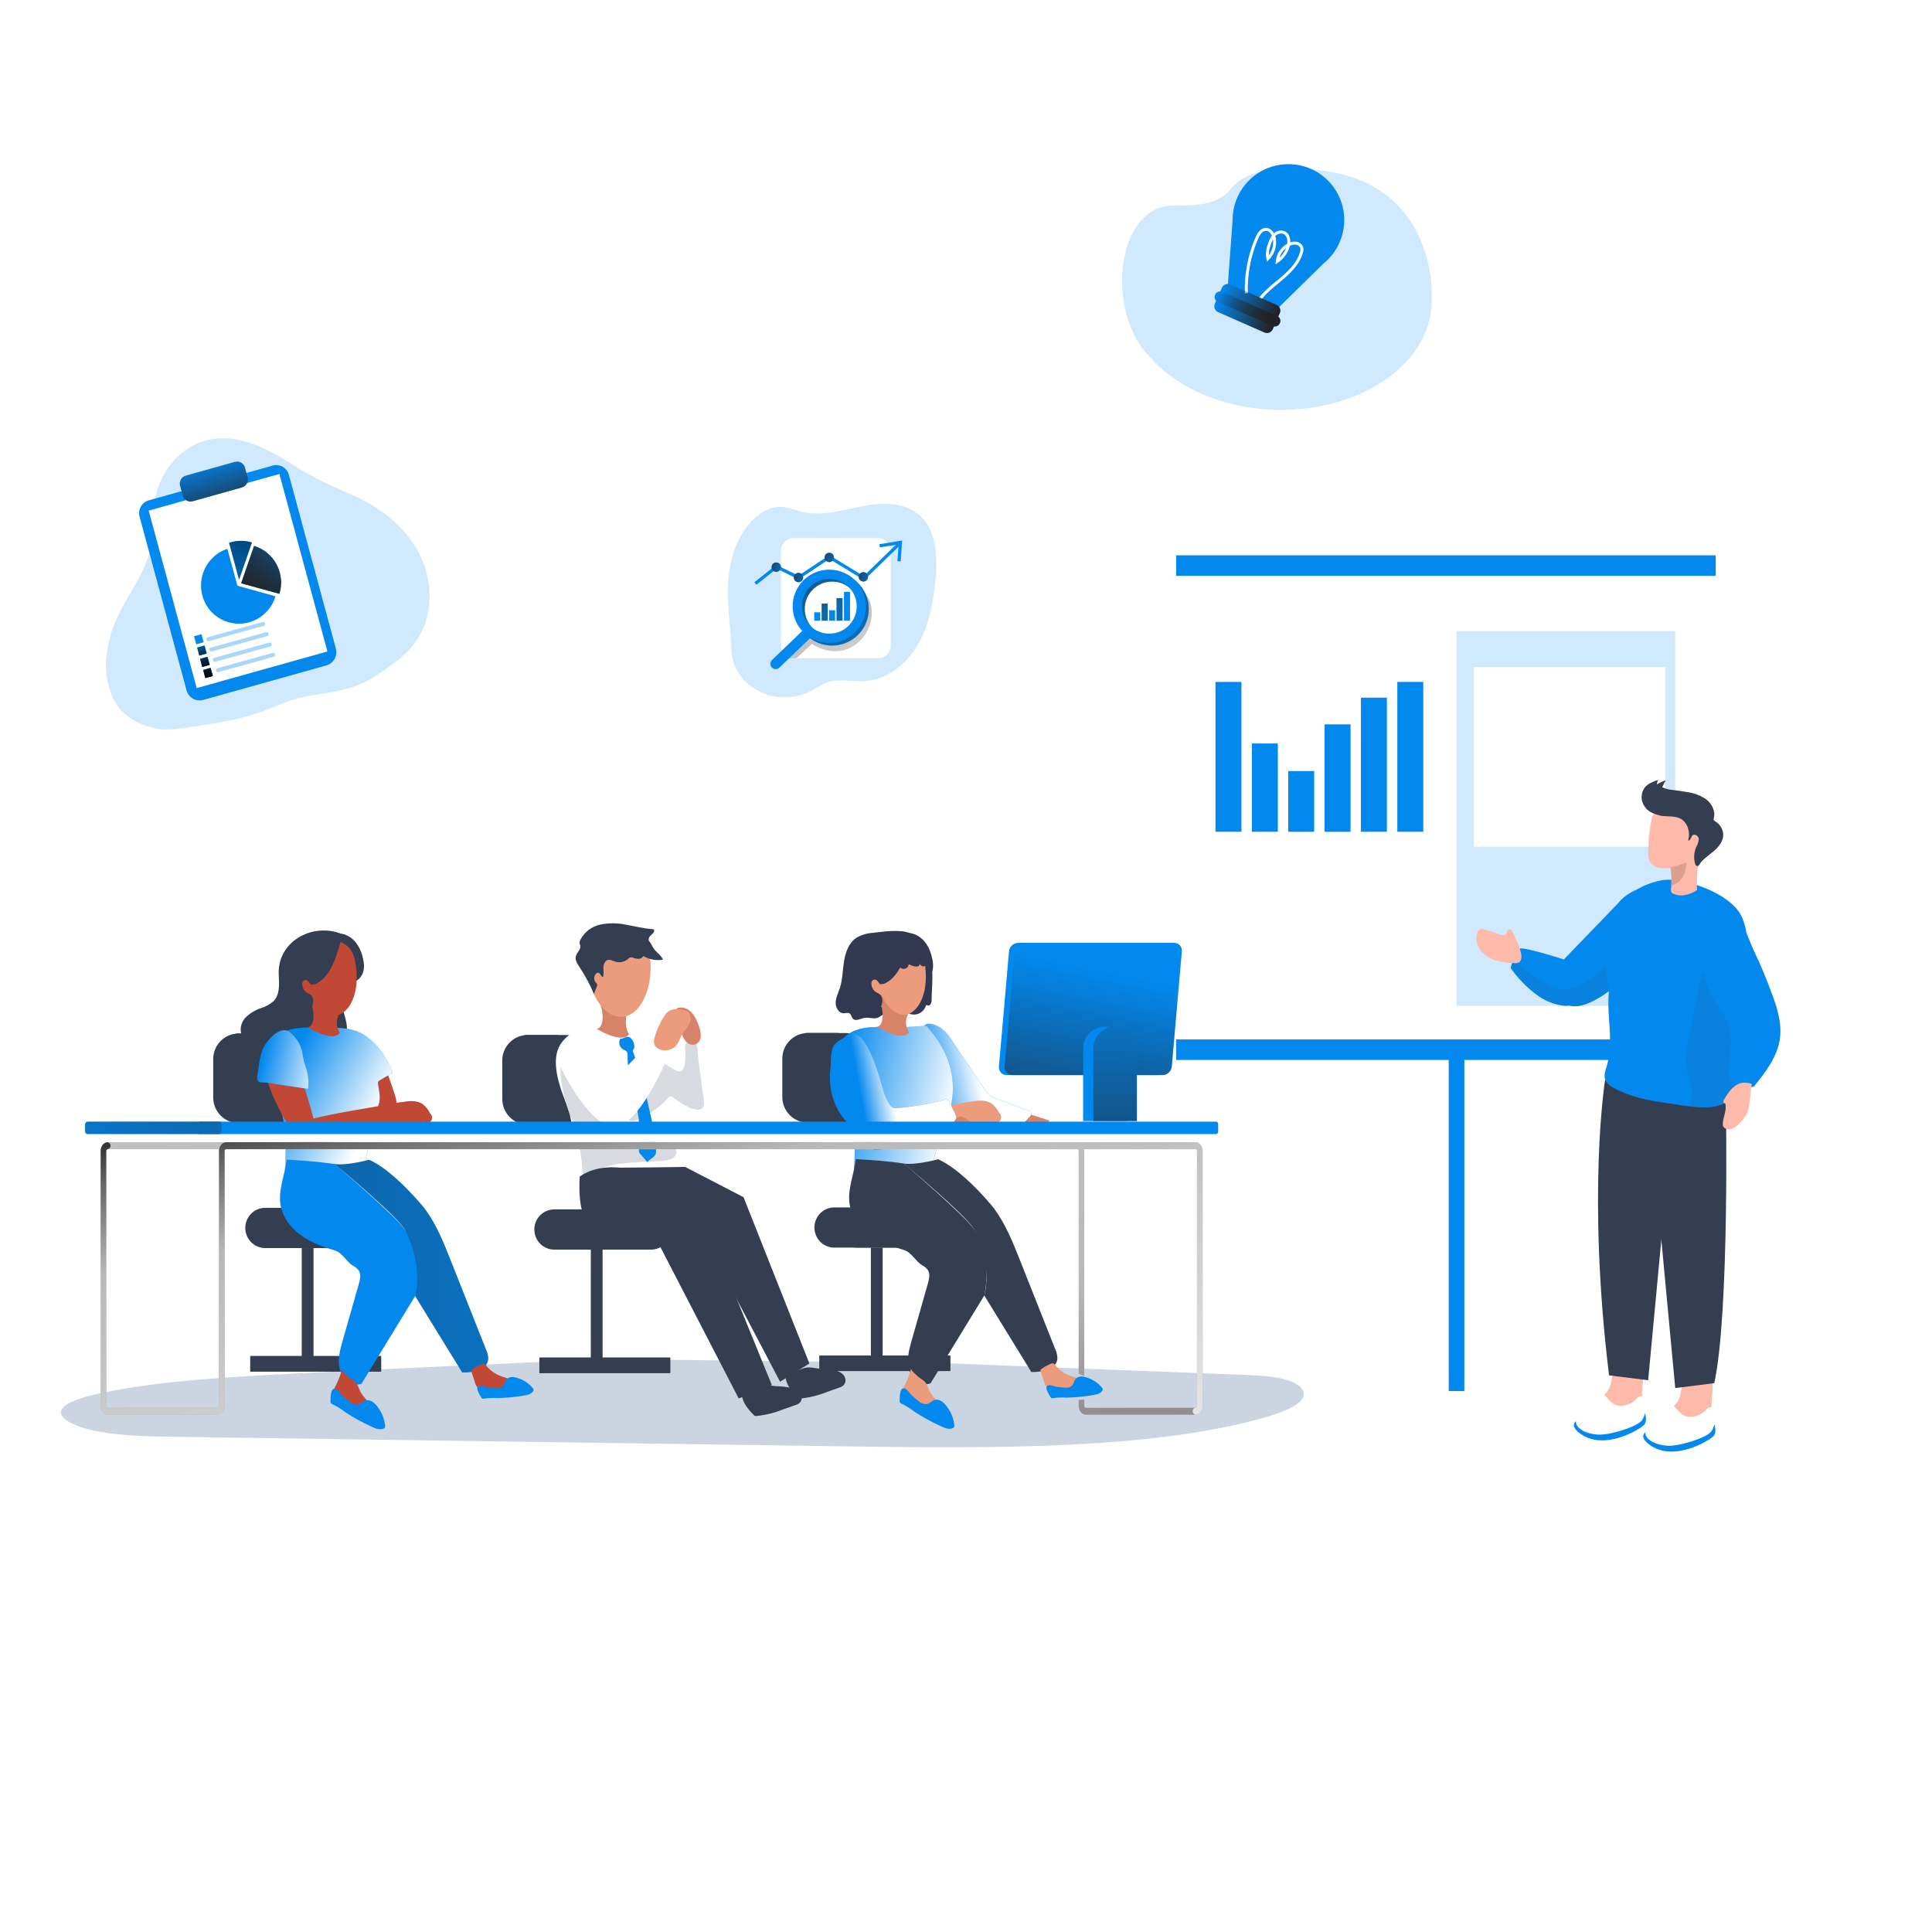 <svg width="600" height="600" viewBox="0 0 600 600" fill="none" xmlns="http://www.w3.org/2000/svg">
<path d="M291.227 423.268L385.763 426.959C390.203 427.129 394.871 427.336 398.567 428.246C404.519 429.703 406.163 432.678 403.967 435.033C401.771 437.389 396.515 439.222 390.971 440.716C356.555 450.065 308.291 449.846 263.999 449.203L55.067 446.228C47.003 446.106 38.663 445.973 31.355 444.722C24.035 443.472 17.999 440.776 19.031 438.02C19.955 435.507 26.099 433.71 32.279 432.447C50.411 428.732 71.915 427.554 92.915 426.498C124.739 424.895 156.635 423.426 188.591 422.09" fill="#CBD5E1"/>
<path d="M187.139 388.07H183.479V422.309H187.139V388.07Z" fill="#343E51"/>
<path d="M208.139 421.617H167.507V426.413H208.139V421.617Z" fill="#343E51"/>
<path d="M208.139 421.617H167.507V426.413H208.139V421.617Z" fill="#343E51"/>
<path d="M194.83 375.588H172.126C168.713 375.588 165.946 378.385 165.946 381.835C165.946 385.285 168.713 388.082 172.126 388.082H194.83C198.243 388.082 201.01 385.285 201.01 381.835C201.01 378.385 198.243 375.588 194.83 375.588Z" fill="#343E51"/>
<path d="M202.163 375.588H179.459C176.046 375.588 173.279 378.385 173.279 381.835C173.279 385.285 176.046 388.082 179.459 388.082H202.163C205.576 388.082 208.343 385.285 208.343 381.835C208.343 378.385 205.576 375.588 202.163 375.588Z" fill="#343E51"/>
<path d="M155.987 329.389V341.288C155.987 345.683 159.503 349.241 163.847 349.241H175.607C179.951 349.241 183.479 345.683 183.479 341.288V329.389C183.479 324.994 179.951 321.424 175.607 321.424H163.847C163.499 321.424 163.139 321.449 162.791 321.497C158.891 322.031 155.975 325.407 155.975 329.389H155.987Z" fill="#343E51"/>
<path d="M159.25 341.361C159.406 342.624 159.862 343.813 160.57 344.858C162.694 347.808 166.834 348.16 170.434 348.257C173.11 348.33 182.47 350.358 181.798 345.817C181.438 343.425 180.022 340.887 179.314 338.593C178.606 336.298 177.094 333.311 177.094 330.992C176.59 328.782 175.93 326.609 175.09 324.508C174.61 323.416 173.998 322.371 173.266 321.436H163.834C163.51 321.424 163.174 321.461 162.862 321.558C163.246 324.763 161.146 327.022 159.994 329.814C158.962 332.327 158.974 335.084 159.01 337.767C159.01 338.969 159.082 340.171 159.238 341.373L159.25 341.361Z" fill="#343E51"/>
<path d="M175.487 341.846C176.111 343.206 176.603 344.639 176.951 346.096C177.263 347.893 177.779 349.641 178.115 351.438C178.739 355.057 179.027 358.723 179.003 362.402C179.003 363.847 179.003 365.498 180.035 366.494C180.791 367.101 181.703 367.477 182.663 367.587C184.523 367.963 186.203 368.704 188.063 369.032C190.091 369.323 192.131 369.444 194.171 369.396C200.195 369.396 211.415 368.716 211.043 360.18C210.635 350.516 209.891 341.118 208.559 331.49C208.103 328.26 208.007 324.545 207.047 321.436C206.219 318.826 203.231 318.802 200.735 319.069L200.267 319.117C199.787 319.166 199.307 319.227 198.839 319.287C195.515 319.627 192.179 319.725 188.843 319.579C185.087 319.457 179.087 319.081 175.391 322.663C175.139 322.906 174.899 323.173 174.671 323.452C170.951 327.993 172.955 335.351 175.499 341.822L175.487 341.846Z" fill="white"/>
<path d="M224.087 339.576C224.411 341.604 224.579 343.668 224.579 345.72C224.639 346.436 224.483 347.165 224.135 347.796C223.511 348.767 222.191 348.961 221.039 348.937C217.415 348.901 213.947 347.432 211.367 344.845C208.967 342.429 206.771 339.819 204.815 337.038C203.711 335.727 203.183 334.015 203.339 332.303C203.339 329.972 203.435 327.617 203.639 325.298C203.687 324.751 207.407 325.176 207.779 325.298C209.171 325.698 210.491 326.305 211.715 327.082C211.859 325.552 211.427 323.804 211.307 322.238C211.223 321.776 211.283 321.303 211.463 320.878C211.883 320.113 212.939 320.04 213.803 320.125C215.663 320.259 217.727 320.574 218.891 322.056C219.383 322.748 219.743 323.537 219.971 324.363C221.639 329.329 223.307 334.404 224.099 339.588L224.087 339.576Z" fill="white"/>
<path d="M218.567 341.531C218.759 342.296 218.675 343.097 218.339 343.813C217.511 345.088 215.603 344.651 214.259 344.032C212.447 343.158 210.731 342.101 209.123 340.899C208.847 340.632 208.487 340.487 208.103 340.499C207.827 340.584 207.587 340.766 207.419 340.997C204.899 343.801 201.827 346.035 198.395 347.565C197.231 348.087 195.683 348.403 194.843 347.468C194.003 346.533 194.675 344.797 195.419 343.631L204.287 329.766C204.383 329.559 204.551 329.401 204.755 329.304C205.091 329.183 205.439 329.45 205.703 329.681C206.927 330.749 208.283 331.648 209.735 332.364C210.251 332.68 210.863 332.801 211.451 332.68C212.279 332.4 212.555 331.368 212.663 330.506C212.843 329.061 212.879 327.592 212.783 326.135C212.687 325.528 212.723 324.921 212.903 324.338C213.383 323.343 214.559 322.918 215.555 323.391C215.615 323.428 215.687 323.452 215.747 323.501C216.838 324.338 216.671 327.507 216.851 328.855L218.567 341.555V341.531Z" fill="#D8DAE1"/>
<path d="M187.894 341.045C188.698 342.526 189.778 343.838 191.086 344.906C192.538 346.048 195.886 350.528 197.962 349.156C197.05 349.969 195.97 350.564 194.806 350.916C198.022 353.199 202.066 353.818 205.918 354.547C206.926 354.668 207.886 355.008 208.762 355.518C209.65 356.052 210.154 357.048 210.07 358.092C209.794 359.853 207.586 360.375 205.81 360.484C201.478 360.751 197.122 360.848 192.826 361.382C189.154 361.832 185.206 362.803 182.95 365.765C182.794 366.02 182.566 366.227 182.302 366.373C181.834 366.494 181.342 366.251 181.138 365.802C180.958 365.365 180.874 364.879 180.898 364.406C180.826 360.763 180.274 357.157 179.242 353.672C178.834 352.264 178.774 350.831 178.378 349.484C177.886 347.808 176.974 346.242 176.422 344.591C175.294 341.264 174.538 337.816 174.166 334.319C173.902 331.866 174.07 328.904 176.158 327.617C177.766 326.779 179.722 326.985 181.126 328.139C182.482 329.28 183.526 330.749 184.174 332.413C185.422 335.229 186.37 338.398 187.894 341.057V341.045Z" fill="#D8DAE1"/>
<path d="M196.835 325.747C196.715 325.905 196.619 326.087 196.559 326.269C196.559 326.475 196.595 326.694 196.679 326.876C198.587 332.073 200.111 337.403 201.251 342.83C202.355 347.577 203.483 352.361 203.735 357.242C203.771 357.594 203.747 357.958 203.663 358.298C203.303 359.5 201.743 359.877 201.059 360.933L198.803 358.323C198.659 358.177 198.539 357.995 198.455 357.801C198.395 357.521 198.395 357.242 198.455 356.963C199.223 351.742 198.383 346.424 197.171 341.3C196.139 336.893 194.819 332.485 194.903 327.944C194.987 327.398 194.843 326.84 194.495 326.415C194.267 326.257 194.015 326.135 193.751 326.05C192.503 325.468 191.975 323.974 192.551 322.711C192.575 322.675 192.587 322.626 192.611 322.59C193.091 322.59 193.559 322.469 193.991 322.238C194.423 322.007 194.915 321.946 195.383 322.056C196.403 322.444 197.435 324.727 196.835 325.722V325.747Z" fill="#0388EE"/>
<path d="M175.355 322.711C179.051 319.13 185.051 319.506 188.807 319.627C192.143 319.773 195.479 319.676 198.803 319.336C199.271 319.263 199.751 319.215 200.231 319.166C198.251 318.328 195.443 318.899 193.319 318.96C190.115 319.069 186.911 319.263 183.707 319.555C180.671 319.834 177.323 320.356 175.355 322.711Z" fill="white"/>
<path d="M186.73 309.331C187.99 312.658 191.566 314.443 194.95 313.447C194.95 313.447 193.39 318.255 195.346 321.157C195.346 321.157 194.05 324.508 185.314 319.555C185.314 319.555 187.678 319.348 187.03 314.455C186.838 312.767 186.25 311.153 185.314 309.744C185.626 310.084 186.154 310.096 186.49 309.781C186.61 309.659 186.706 309.501 186.73 309.331Z" fill="#D68369"/>
<path d="M191.027 315.511C195.635 316.883 199.391 313.047 201.095 307.364C201.275 306.745 201.431 306.102 201.563 305.434C201.947 303.54 202.127 301.621 202.067 299.691C201.815 290.378 188.579 291.313 188.579 291.313C177.863 293.742 182.987 313.132 191.015 315.511H191.027Z" fill="#EC9C7D"/>
<path d="M219.683 373.463L219.407 373.184C220.487 374.41 221.219 375.309 221.447 375.576C220.895 374.847 220.307 374.143 219.683 373.463Z" fill="#DC9BD5"/>
<path d="M197.807 289.808C199.499 290.233 200.963 291.265 201.947 292.722C202.451 293.487 202.775 294.349 203.387 295.053C204.215 296.061 205.439 296.789 205.871 298.04C203.783 298.38 201.647 297.991 199.799 296.923C199.499 297.445 198.947 297.76 198.347 297.76C197.759 297.76 197.183 297.639 196.631 297.433C196.331 297.311 195.995 297.275 195.683 297.348C195.443 297.457 195.227 297.615 195.059 297.809C193.955 298.756 192.455 299.072 191.075 298.647C190.247 298.392 189.419 297.882 188.651 298.149C187.883 298.416 187.379 299.545 187.379 300.517C187.499 301.476 187.475 302.435 187.307 303.394C186.731 303.491 186.611 302.556 186.095 302.204C185.579 301.852 185.099 302.301 184.823 302.738C184.379 303.528 184.475 304.499 185.063 305.179C185.243 305.325 185.375 305.519 185.459 305.737C185.495 305.956 185.459 306.187 185.351 306.381L184.463 308.664C183.227 305.798 181.751 303.042 180.047 300.444C179.339 299.399 178.511 298.197 178.835 296.971C179.159 295.745 180.491 294.834 180.191 293.62C180.119 293.402 180.047 293.171 179.987 292.94C179.963 292.6 180.035 292.248 180.191 291.957C181.451 289.468 183.755 287.695 186.455 287.124C189.131 286.59 191.891 286.614 194.555 287.197C197.231 287.671 199.883 288.351 202.595 288.557C202.823 288.557 203.075 288.618 203.171 288.812C203.195 288.909 203.195 289.018 203.171 289.116C203.063 289.698 202.523 290.099 202.079 290.512C201.635 290.925 201.251 291.58 201.575 292.09" fill="#343E51"/>
<path d="M187.823 362.669C187.823 362.669 193.427 376.839 197.927 378.332C202.427 379.825 219.083 384.961 219.083 384.961L242.255 429.108L251.363 423.438L230.915 371.8L212.771 362.39C212.771 362.39 208.127 362.524 187.811 362.669H187.823Z" fill="#343E51"/>
<path d="M180.048 365.389C180.048 365.389 178.992 378.308 183.504 379.801C188.004 381.295 204.648 386.43 204.648 386.43L229.416 434.317L239.7 430.128L216.528 373.269L198.396 363.859C198.396 363.859 187.86 359.974 180.048 365.377V365.389Z" fill="#343E51"/>
<path d="M255.095 425.077C256.283 425.114 257.471 425.235 258.635 425.441C259.727 425.563 260.771 425.988 261.635 426.668C262.127 427.105 262.451 427.688 262.571 428.343C262.667 428.999 262.463 429.679 262.019 430.164C261.599 430.541 261.095 430.808 260.567 430.954C259.319 431.403 258.083 431.84 256.811 432.289C254.159 433.358 251.375 434.038 248.531 434.329C248.363 434.353 248.195 434.329 248.039 434.28C247.919 434.22 247.811 434.135 247.703 434.026C245.999 432.35 244.391 430.359 243.983 427.979C243.959 427.894 243.959 427.821 243.983 427.736C244.019 427.639 244.091 427.566 244.187 427.518C245.903 426.34 247.787 425.454 249.779 424.859C251.603 424.337 253.259 425.041 255.107 425.089L255.095 425.077Z" fill="#343E51"/>
<path d="M241.498 430.504C242.686 430.541 243.874 430.662 245.038 430.869C246.13 430.99 247.174 431.415 248.038 432.095C248.53 432.532 248.854 433.115 248.962 433.771C249.07 434.426 248.866 435.106 248.41 435.592C247.99 435.968 247.498 436.235 246.958 436.381C245.71 436.83 244.474 437.267 243.202 437.704C240.55 438.773 237.766 439.465 234.922 439.744C234.754 439.768 234.574 439.744 234.418 439.696C234.298 439.635 234.19 439.55 234.094 439.441C232.39 437.765 230.782 435.774 230.374 433.394C230.35 433.309 230.35 433.224 230.374 433.139C230.422 433.054 230.494 432.981 230.578 432.933C232.294 431.767 234.178 430.869 236.17 430.274C237.994 429.776 239.65 430.504 241.51 430.504H241.498Z" fill="#343E51"/>
<path d="M173.171 329.426C173.171 329.426 181.079 347.347 189.455 349.775C197.831 352.191 207.923 327.082 207.923 327.082L201.203 324.52L189.923 335.994C189.923 335.994 182.927 320.963 180.095 321.655C177.263 322.347 172.115 326.354 173.183 329.438L173.171 329.426Z" fill="white"/>
<path d="M209.64 314.516C209.724 315.22 210.012 315.876 210.468 316.41C210.996 317.527 211.344 318.729 211.5 319.955C211.692 321.194 212.172 322.359 212.928 323.355C213.72 324.35 215.064 324.715 216.24 324.241C216.996 323.792 217.5 323.003 217.596 322.116C217.68 321.242 217.584 320.356 217.308 319.53C217.008 318.438 216.6 317.381 216.084 316.373C215.628 315.414 214.98 314.564 214.188 313.86C213.036 312.865 209.796 312.015 209.64 314.504V314.516Z" fill="#D68369"/>
<path d="M206.28 315.596C206.7 314.831 207.312 314.212 208.056 313.775C208.764 313.496 209.532 313.387 210.3 313.459C211.788 313.459 213.528 313.739 214.236 315.05C214.692 316.118 214.56 317.345 213.912 318.304C213.336 319.287 212.532 320.101 211.944 321.084C211.116 322.481 210.72 324.217 209.46 325.225C208.932 325.637 208.308 325.929 207.648 326.062C205.464 326.572 202.608 325.516 203.124 322.881C203.748 320.283 204.816 317.818 206.28 315.584V315.596Z" fill="#EC9C7D"/>
<path d="M125.498 346.837C126.35 347.675 127.298 348.415 128.102 348.974C124.454 350.103 120.542 349.848 116.726 349.581C116.522 349.569 116.318 349.544 116.15 349.447C115.682 349.168 115.862 348.707 115.778 348.282C115.67 347.711 115.586 347.383 115.274 346.813C114.602 345.598 113.954 344.372 113.354 343.121C112.106 340.535 111.026 337.84 110.258 335.072C107.642 325.601 112.286 323.209 112.286 323.209C115.826 321.898 118.25 327.01 121.742 337.366C122.15 338.58 122.606 339.807 122.93 341.045C123.146 341.883 123.074 342.769 123.314 343.583C123.662 344.736 124.514 345.853 125.51 346.837H125.498Z" fill="#C14834"/>
<path d="M97.37 387.608H93.71V421.848H97.37V387.608Z" fill="#343E51"/>
<path d="M118.358 421.143H77.726V425.939H118.358V421.143Z" fill="#343E51"/>
<path d="M118.358 421.143H77.726V425.939H118.358V421.143Z" fill="#343E51"/>
<path d="M105.061 375.102H82.357C78.944 375.102 76.177 377.899 76.177 381.349C76.177 384.799 78.944 387.596 82.357 387.596H105.061C108.474 387.596 111.241 384.799 111.241 381.349C111.241 377.899 108.474 375.102 105.061 375.102Z" fill="#343E51"/>
<path d="M112.394 375.102H89.69C86.277 375.102 83.51 377.899 83.51 381.349C83.51 384.799 86.277 387.596 89.69 387.596H112.394C115.807 387.596 118.574 384.799 118.574 381.349C118.574 377.899 115.807 375.102 112.394 375.102Z" fill="#343E51"/>
<path d="M66.217 328.916V340.815C66.217 345.21 69.733 348.779 74.077 348.779H85.837C90.181 348.779 93.709 345.21 93.709 340.815V328.916C93.709 324.521 90.193 320.963 85.849 320.963H74.089C73.741 320.963 73.381 320.987 73.033 321.036C69.133 321.57 66.205 324.933 66.205 328.928L66.217 328.916Z" fill="#343E51"/>
<path d="M69.481 340.9C69.637 342.162 70.093 343.352 70.801 344.396C72.925 347.347 77.053 347.699 80.665 347.796C83.341 347.869 92.689 349.896 92.017 345.356C91.669 342.964 90.253 340.438 89.533 338.131C88.813 335.824 87.313 332.85 87.313 330.531C86.809 328.321 86.149 326.148 85.309 324.035C84.829 322.942 84.217 321.91 83.485 320.975H74.077C73.753 320.951 73.417 320.987 73.105 321.084C73.489 324.29 71.389 326.548 70.237 329.341C69.205 331.854 69.229 334.61 69.265 337.306C69.253 338.508 69.325 339.71 69.481 340.9Z" fill="#343E51"/>
<path d="M89.762 308.008C91.562 310.521 97.01 312.889 97.01 312.889C97.634 310.436 96.302 309.538 96.302 309.538C94.898 309.659 93.062 306.187 93.662 305.118C94.406 303.771 95.438 304.281 96.146 304.839C97.574 303.71 98.474 302.022 98.63 300.201C98.726 299.132 96.914 296.133 100.382 294.834C103.85 293.535 108.758 294.834 108.758 294.834C108.758 294.834 110.03 291.556 105.974 289.99C96.866 286.444 85.958 292.503 86.57 302.86C86.726 305.665 86.918 308.858 84.986 310.886C83.846 311.893 82.502 312.646 81.05 313.083C79.166 313.69 77.462 314.759 76.082 316.179C74.798 317.685 74.258 319.992 75.254 321.692C75.746 322.529 76.574 323.294 76.358 324.205C76.214 324.618 75.986 324.994 75.662 325.298C73.562 327.58 72.206 330.458 71.798 333.542C71.414 336.65 72.374 339.783 74.45 342.114C77.27 345.101 81.758 345.878 85.79 345.258C89.09 344.858 92.15 343.316 94.478 340.9C97.838 337.136 98.27 331.684 99.218 326.657C99.278 326.038 99.518 325.455 99.914 324.982C100.898 324.047 102.47 324.812 103.826 324.775C106.142 324.727 107.702 322.153 107.762 319.81C107.822 317.466 106.874 315.232 106.418 312.937C105.95 310.643 106.082 307.911 107.846 306.393C108.506 305.81 109.334 305.47 110.042 304.948C113.174 302.666 112.994 297.408 110.318 294.604C107.642 291.799 103.346 291.095 99.554 291.763C96.494 292.297 89.618 294.021 88.178 296.874C86.738 299.727 87.974 305.507 89.774 308.008H89.762Z" fill="#343E51"/>
<path d="M80.425 326.014C80.197 323.489 80.941 320.963 82.501 318.984C84.325 316.835 87.121 315.864 89.725 314.795C90.829 314.346 92.017 313.787 92.485 312.67C92.701 311.905 92.821 311.116 92.845 310.327C92.965 309.538 93.421 308.651 94.201 308.579C94.693 308.554 95.173 308.724 95.533 309.052C97.189 310.339 97.705 312.695 97.333 314.771C96.829 316.823 95.929 318.741 94.657 320.429C93.397 322.104 92.353 323.95 91.585 325.905C91.081 327.422 90.937 329.037 90.577 330.591C89.749 334.015 86.929 336.055 83.593 334.112C81.277 332.777 80.557 328.406 80.413 326.014H80.425Z" fill="#343E51"/>
<path d="M110.33 320.101C106.778 318.887 102.998 319.275 99.038 319.154C95.018 319.032 88.454 318.608 84.866 323.027C80.414 328.503 84.242 338.107 87.35 345.355C88.514 348.051 89.066 356.781 88.478 363.167C88.478 363.167 100.958 367.587 111.938 365.292C112.754 365.122 114.398 355.919 114.674 354.887C115.01 353.6 115.442 352.3 115.694 350.989C115.946 349.678 115.874 348.282 116.186 346.946C116.558 345.355 117.41 343.935 117.77 342.332C118.178 340.475 117.674 338.617 117.398 336.759C117.362 336.516 117.326 336.261 117.422 336.043C117.53 335.776 117.77 335.606 118.01 335.46C119.234 334.671 120.506 333.967 121.826 333.335C122.366 333.08 119.102 327.459 118.754 326.961C117.362 324.982 115.634 323.233 113.666 321.813C112.586 321.036 111.482 320.49 110.354 320.101H110.33Z" fill="#0388EE"/>
<path d="M110.33 320.101C106.778 318.887 102.998 319.275 99.038 319.154C95.018 319.032 88.454 318.608 84.866 323.027C80.414 328.503 84.242 338.107 87.35 345.355C88.514 348.051 89.066 356.781 88.478 363.167C88.478 363.167 100.958 367.587 111.938 365.292C112.754 365.122 114.398 355.919 114.674 354.887C115.01 353.6 115.442 352.3 115.694 350.989C115.946 349.678 115.874 348.282 116.186 346.946C116.558 345.355 117.41 343.935 117.77 342.332C118.178 340.475 117.674 338.617 117.398 336.759C117.362 336.516 117.326 336.261 117.422 336.043C117.53 335.776 117.77 335.606 118.01 335.46C119.234 334.671 120.506 333.967 121.826 333.335C122.366 333.08 119.102 327.459 118.754 326.961C117.362 324.982 115.634 323.233 113.666 321.813C112.586 321.036 111.482 320.49 110.354 320.101H110.33Z" fill="url(#paint0_linear_2128_7794)"/>
<path d="M105.948 289.978C105.948 289.978 111.24 290.293 112.824 298.052C114.408 305.81 106.752 305.677 106.752 305.677L102.108 292.212L105.96 289.978H105.948Z" fill="#343E51"/>
<path d="M102.421 315.56C107.209 315.961 110.125 311.444 110.701 305.507C110.761 304.851 110.785 304.196 110.773 303.528C110.773 301.597 110.569 299.679 110.125 297.797C108.025 288.715 95.221 292.357 95.221 292.357C85.201 296.911 94.081 314.868 102.409 315.56H102.421Z" fill="#C14834"/>
<path d="M96.961 308.858C97.789 311.541 101.269 316.264 105.241 315.159C104.281 316.908 104.413 319.057 105.553 320.684C105.553 320.684 104.257 324.035 95.533 319.093C95.533 319.093 97.897 318.887 97.249 313.982C97.057 312.294 96.469 310.679 95.533 309.271C95.833 309.611 96.361 309.647 96.697 309.331C96.841 309.21 96.925 309.04 96.961 308.846V308.858Z" fill="#C14834"/>
<path d="M105.854 292.163C104.606 296.546 102.938 302.787 98.703 305.191C98.126 305.592 97.442 305.798 96.746 305.81C96.099 305.677 96.159 305.155 95.666 304.693C95.331 304.353 94.814 304.256 94.382 304.463C94.022 304.742 93.831 305.179 93.867 305.628C93.867 306.721 94.43 307.741 95.343 308.311C95.763 308.506 96.159 308.736 96.543 309.004C96.963 309.429 97.215 309.987 97.251 310.582C97.394 312.221 96.579 313.799 95.174 314.625C95.091 314.686 94.995 314.71 94.898 314.722C94.778 314.698 94.671 314.637 94.587 314.54L92.691 312.792C91.79 312.015 90.975 311.14 90.278 310.181C89.403 308.882 88.934 307.352 88.934 305.774C88.934 305.058 89.21 304.353 89.198 303.661C89.079 302.763 88.85 301.876 88.49 301.039C88.07 299.958 87.855 298.805 87.855 297.651C87.999 295.369 89.871 293.572 91.898 292.564C95.091 290.961 98.775 290.791 102.338 290.743C103.046 290.694 103.766 290.791 104.438 291.022C105.05 291.277 105.302 291.957 105.866 292.175L105.854 292.163Z" fill="#343E51"/>
<path d="M97.369 347.395L93.709 355.53C93.709 355.53 85.813 345.598 82.837 334.877C80.221 325.407 84.865 323.015 84.865 323.015C88.405 321.704 90.829 326.815 94.321 337.172C96.241 342.866 97.369 347.395 97.369 347.395Z" fill="#C14834"/>
<path d="M93.709 355.53C93.709 355.53 93.565 348.913 96.757 347.602C99.949 346.29 122.281 342.745 122.281 342.745L124.381 345.185C124.381 345.185 102.457 357.971 93.721 355.53H93.709Z" fill="#C14834"/>
<path d="M129.902 373.002C129.818 372.905 129.734 372.808 129.638 372.723C130.718 373.949 131.45 374.847 131.678 375.115C131.126 374.398 130.538 373.682 129.902 373.002Z" fill="#DC9BD5"/>
<path d="M87.134 374.289C87.782 378.15 90.386 381.452 93.554 383.699C96.722 385.945 100.418 387.268 104.114 388.397C106.31 389.077 107.666 391.918 109.646 393.096C110.366 393.448 110.99 393.97 111.458 394.626C112.178 395.804 111.818 397.321 111.458 398.657C109.802 404.546 108.122 410.434 106.418 416.323C105.59 419.249 104.762 422.345 105.542 425.284C106.322 428.222 109.394 430.747 112.238 429.776C117.818 420.67 123.386 411.564 128.954 402.47C137.306 388.822 131.702 391.481 125.93 382.132C123.446 378.101 103.934 361.492 103.934 361.492C98.966 360.763 93.878 360.423 89.03 360.132C88.478 364.903 86.329 369.566 87.121 374.289H87.134Z" fill="#0388EE"/>
<path d="M103.897 361.492C103.897 361.492 123.769 377.883 125.893 382.132C131.689 393.995 128.917 402.47 128.917 402.47L143.545 426.243C146.929 426.316 151.465 425.405 151.633 421.969C151.609 421.01 151.393 420.051 150.973 419.189C147.301 409.937 143.629 400.685 139.969 391.433C137.797 385.933 135.541 380.311 132.061 375.588L131.749 375.175L131.713 375.127C131.485 374.847 130.765 373.961 129.673 372.735C126.505 369.153 120.337 362.754 114.625 360.168C114.625 360.168 108.001 362.026 104.005 361.528L103.921 361.492H103.897Z" fill="#0388EE"/>
<path d="M103.897 361.492C103.897 361.492 123.769 377.883 125.893 382.132C131.689 393.995 128.917 402.47 128.917 402.47L143.545 426.243C146.929 426.316 151.465 425.405 151.633 421.969C151.609 421.01 151.393 420.051 150.973 419.189C147.301 409.937 143.629 400.685 139.969 391.433C137.797 385.933 135.541 380.311 132.061 375.588L131.749 375.175L131.713 375.127C131.485 374.847 130.765 373.961 129.673 372.735C126.505 369.153 120.337 362.754 114.625 360.168C114.625 360.168 108.001 362.026 104.005 361.528L103.921 361.492H103.897Z" fill="url(#paint1_linear_2128_7794)"/>
<path d="M114.109 434.985C115.417 436.211 117.157 437.425 117.085 439.222C117.085 439.404 117.037 439.574 116.941 439.72C116.761 439.902 116.521 439.999 116.257 439.999C112.237 440.448 108.517 437.984 105.397 435.385C104.545 434.815 103.909 433.953 103.597 432.969C103.561 431.913 103.849 430.881 104.425 430.007C105.169 428.489 105.769 426.911 106.225 425.284C106.093 425.769 108.109 427.481 108.457 427.797C109.165 428.428 110.233 428.89 110.797 429.679C111.205 430.48 111.577 431.306 111.901 432.144C112.477 433.2 113.221 434.171 114.097 434.997L114.109 434.985Z" fill="#C14834"/>
<path d="M155.557 427.384C156.961 427.882 158.605 428.161 159.493 429.375C159.661 429.594 159.769 429.849 159.793 430.128C159.793 430.869 158.965 431.282 158.209 431.439C155.317 432.034 152.317 431.609 149.389 431.184C149.005 431.16 148.645 431.039 148.309 430.844C147.925 430.492 147.649 430.031 147.553 429.509L146.389 425.915C146.353 425.806 146.353 425.684 146.389 425.575C146.437 425.466 146.521 425.369 146.617 425.32C147.397 424.761 148.225 424.276 149.101 423.875C150.289 423.329 150.373 423.353 151.165 424.3C152.329 425.684 153.841 426.741 155.533 427.36L155.557 427.384Z" fill="#C14834"/>
<path d="M124.681 342.272C126.985 341.907 129.577 341.604 131.449 343.012C132.337 343.777 133.069 344.724 133.585 345.78C134.305 346.424 134.377 347.541 133.741 348.257C133.381 348.658 132.865 348.877 132.325 348.852C130.201 349.374 127.909 349.86 125.857 349.059C124.345 348.464 123.133 347.201 121.561 346.825C121.297 346.788 121.033 346.691 120.805 346.557C120.589 346.375 120.433 346.133 120.361 345.853C119.413 342.684 122.581 342.575 124.669 342.272H124.681Z" fill="#C14834"/>
<path d="M149.425 433.916C149.509 434.086 149.629 434.22 149.785 434.329C150.025 434.402 150.277 434.402 150.517 434.329C151.825 434.147 153.145 434.098 154.465 434.183C157.141 434.135 159.817 433.892 162.457 433.443C163.621 433.273 164.893 433.03 165.565 432.059C165.649 431.949 165.709 431.816 165.721 431.682C165.721 431.476 165.637 431.269 165.493 431.124C164.329 429.715 162.805 428.659 161.077 428.076C160.441 427.809 159.757 427.651 159.061 427.627C158.365 427.627 157.693 427.93 157.237 428.465C156.757 429.072 156.685 429.958 156.157 430.505C155.533 431.002 154.729 431.221 153.949 431.099C153.037 431.063 152.125 430.954 151.237 430.784C150.553 430.65 149.581 430.177 148.873 430.371C147.313 430.772 148.969 433.115 149.437 433.916H149.425Z" fill="#0388EE"/>
<path d="M102.624 435.045C102.588 435.252 102.624 435.47 102.696 435.665C102.864 435.895 103.104 436.065 103.38 436.138C104.736 436.818 106.02 437.619 107.22 438.554C109.788 440.242 112.476 441.723 115.26 442.998C116.472 443.581 117.84 444.176 119.088 443.69C119.244 443.642 119.376 443.557 119.472 443.435C119.592 443.229 119.64 442.986 119.604 442.755C119.388 440.667 118.596 438.688 117.336 437.012C116.892 436.357 116.328 435.786 115.68 435.337C115.02 434.875 114.192 434.73 113.424 434.948C112.596 435.215 111.972 436.017 111.108 436.187C110.196 436.26 109.308 435.956 108.624 435.349C107.784 434.73 106.98 434.05 106.236 433.309C105.684 432.739 105.036 431.634 104.268 431.379C102.588 430.687 102.684 433.989 102.624 435.045Z" fill="#0388EE"/>
<path d="M81.421 326.257C80.856 327.993 80.485 329.778 80.281 331.587L79.933 334.04C79.813 334.549 79.837 335.072 80.017 335.569C80.413 336.407 82.032 336.079 82.825 336.201L87.109 336.893C89.953 337.33 92.809 337.755 95.677 338.168C95.845 336.699 95.809 335.205 95.593 333.736C95.341 332.34 94.765 331.041 94.405 329.669C94.129 328.552 94.032 327.398 93.757 326.318C93.156 323.974 91.777 321.898 89.845 320.453C86.845 318.231 82.392 323.61 81.504 326.038C81.469 326.111 81.445 326.184 81.421 326.257Z" fill="#0388EE"/>
<path d="M81.421 326.257C80.856 327.993 80.485 329.778 80.281 331.587L79.933 334.04C79.813 334.549 79.837 335.072 80.017 335.569C80.413 336.407 82.032 336.079 82.825 336.201L87.109 336.893C89.953 337.33 92.809 337.755 95.677 338.168C95.845 336.699 95.809 335.205 95.593 333.736C95.341 332.34 94.765 331.041 94.405 329.669C94.129 328.552 94.032 327.398 93.757 326.318C93.156 323.974 91.777 321.898 89.845 320.453C86.845 318.231 82.392 323.61 81.504 326.038C81.469 326.111 81.445 326.184 81.421 326.257Z" fill="url(#paint2_linear_2128_7794)"/>
<path d="M454.705 308.712H449.953V431.974H454.705V308.712Z" fill="#0388EE"/>
<path d="M454.705 308.712H449.953V431.974H454.705V308.712Z" fill="#0388EE"/>
<path d="M529.982 176.017H369.902V325.018H529.982V176.017Z" fill="white"/>
<path opacity="0.18" d="M520.261 196.002H452.317V312.391H520.261V196.002Z" fill="#0388EE"/>
<path d="M517.142 207.172H457.67V262.938H517.142V207.172Z" fill="white"/>
<path d="M532.826 172.459H365.258V178.834H532.826V172.459Z" fill="#0388EE"/>
<path d="M532.826 322.809H365.258V329.183H532.826V322.809Z" fill="#0388EE"/>
<path d="M385.538 211.786H377.474V258.312H385.538V211.786Z" fill="#0388EE"/>
<path d="M396.841 230.897H388.777V258.312H396.841V230.897Z" fill="#0388EE"/>
<path d="M408.133 239.456H400.069V258.325H408.133V239.456Z" fill="#0388EE"/>
<path d="M419.425 224.959H411.361V258.325H419.425V224.959Z" fill="#0388EE"/>
<path d="M430.717 216.667H422.653V258.312H430.717V216.667Z" fill="#0388EE"/>
<path d="M442.01 211.786H433.946V258.312H442.01V211.786Z" fill="#0388EE"/>
<path d="M274.116 387.45H270.456V421.69H274.116V387.45Z" fill="#343E51"/>
<path d="M295.115 420.985H254.483V425.781H295.115V420.985Z" fill="#343E51"/>
<path d="M295.115 420.985H254.483V425.781H295.115V420.985Z" fill="#343E51"/>
<path d="M281.807 374.969H259.103C255.69 374.969 252.923 377.766 252.923 381.216C252.923 384.666 255.69 387.462 259.103 387.462H281.807C285.22 387.462 287.987 384.666 287.987 381.216C287.987 377.766 285.22 374.969 281.807 374.969Z" fill="#343E51"/>
<path d="M289.127 374.969H266.423C263.01 374.969 260.243 377.766 260.243 381.216C260.243 384.666 263.01 387.462 266.423 387.462H289.127C292.54 387.462 295.307 384.666 295.307 381.216C295.307 377.766 292.54 374.969 289.127 374.969Z" fill="#343E51"/>
<path d="M242.951 328.77V340.669C242.951 345.064 246.467 348.634 250.811 348.634H262.571C263.903 348.634 265.211 348.294 266.375 347.638C267.347 347.104 268.187 346.363 268.859 345.477C269.903 344.093 270.467 342.405 270.455 340.669V328.77C270.455 324.375 266.939 320.817 262.595 320.817H250.835C250.487 320.817 250.127 320.842 249.779 320.89C245.867 321.412 242.951 324.788 242.951 328.782V328.77Z" fill="#343E51"/>
<path d="M246.264 340.729C246.42 341.992 246.876 343.182 247.584 344.226C249.708 347.177 253.848 347.529 257.448 347.626C260.124 347.699 269.484 349.726 268.812 345.185C268.452 342.793 267.036 340.268 266.328 337.961C265.62 335.654 264.108 332.68 264.108 330.348C263.604 328.139 262.944 325.965 262.104 323.865C261.636 322.772 261.024 321.74 260.28 320.805H250.812C250.476 320.781 250.152 320.817 249.828 320.914C250.212 324.12 248.124 326.378 246.96 329.171C245.928 331.684 245.952 334.44 245.988 337.123C245.988 338.325 246.072 339.527 246.252 340.729H246.264Z" fill="#343E51"/>
<path d="M266.507 307.85C268.307 310.363 273.767 312.731 273.767 312.731C274.391 310.266 273.059 309.38 273.059 309.38C271.655 309.501 269.819 306.029 270.419 304.96C271.163 303.6 272.195 304.123 272.903 304.681C274.331 303.552 275.231 301.864 275.387 300.043C275.471 298.975 273.659 295.976 277.139 294.676C280.619 293.377 285.527 294.676 285.527 294.676C285.527 294.676 286.787 291.386 282.743 289.82C279.431 288.545 274.535 289.298 271.103 289.698C269.255 289.795 267.455 290.342 265.859 291.301C263.567 292.892 262.547 295.793 262.115 298.574C261.671 301.354 261.683 304.232 260.807 306.903C260.327 308.384 259.571 309.805 259.523 311.371C259.487 312.925 260.519 314.722 262.067 314.674C262.667 314.674 263.315 314.406 263.831 314.722C264.347 315.038 264.443 315.9 264.911 316.398C265.739 317.235 267.143 316.398 268.307 316.131C269.831 315.815 271.523 316.665 272.903 315.948C273.479 315.645 273.947 315.111 274.559 315.026C275.387 314.941 276.071 315.718 276.899 315.815C278.315 315.985 279.383 314.224 280.787 314.261C281.411 314.37 282.023 314.576 282.587 314.892C284.675 315.572 286.919 314.407 287.579 312.282C287.603 312.221 287.615 312.16 287.639 312.087C288.059 312.403 288.647 312.33 288.959 311.905C288.983 311.881 288.995 311.845 289.019 311.82C289.283 311.335 289.391 310.788 289.331 310.242C289.331 305.555 290.627 298.246 287.075 294.519C284.399 291.702 280.115 290.998 276.311 291.665C273.251 292.212 266.375 293.924 264.935 296.777C263.483 299.642 264.743 305.337 266.543 307.838L266.507 307.85Z" fill="#32384F"/>
<path d="M295.415 349.763C292.535 342.223 289.787 333.457 289.787 333.457L287.663 318.547C294.923 318.049 297.179 327.337 298.751 332.352C300.071 336.541 303.563 346.594 304.691 349.751H295.427L295.415 349.763Z" fill="#D68369"/>
<path d="M325.956 348.002C324.072 350.333 320.688 350.516 317.676 350.516L303.096 350.467C302.52 350.528 301.944 350.406 301.44 350.139C301.032 349.824 300.72 349.386 300.552 348.901C299.916 347.504 297.096 341.81 298.26 340.523C299.424 339.236 305.076 341.701 306.54 342.101C313.056 343.947 319.536 345.914 325.968 348.002H325.956Z" fill="#D68369"/>
<path d="M292.428 319.397C293.748 320.477 294.876 321.801 295.74 323.282L305.484 337.9C306.396 339.612 307.98 340.863 309.852 341.337L319.476 344.979C319.812 345.1 320.184 345.27 320.304 345.61C320.424 345.95 320.112 346.448 319.812 346.776L316.272 350.528C315.924 350.965 315.468 351.28 314.952 351.463C314.436 351.548 313.896 351.463 313.416 351.256L294.588 345.137C293.988 344.979 293.424 344.7 292.932 344.299C292.104 343.51 291.96 342.211 291.888 341.045C291.756 337.779 291.192 334.537 290.232 331.417C289.128 328.126 287.28 325.006 286.86 321.509C286.716 320.332 286.44 318.741 287.616 318.098C288.792 317.454 291.432 318.656 292.44 319.385L292.428 319.397Z" fill="#0388EE"/>
<path d="M292.428 319.397C293.748 320.477 294.876 321.801 295.74 323.282L305.484 337.9C306.396 339.612 307.98 340.863 309.852 341.337L319.476 344.979C319.812 345.1 320.184 345.27 320.304 345.61C320.424 345.95 320.112 346.448 319.812 346.776L316.272 350.528C315.924 350.965 315.468 351.28 314.952 351.463C314.436 351.548 313.896 351.463 313.416 351.256L294.588 345.137C293.988 344.979 293.424 344.7 292.932 344.299C292.104 343.51 291.96 342.211 291.888 341.045C291.756 337.779 291.192 334.537 290.232 331.417C289.128 328.126 287.28 325.006 286.86 321.509C286.716 320.332 286.44 318.741 287.616 318.098C288.792 317.454 291.432 318.656 292.44 319.385L292.428 319.397Z" fill="url(#paint3_linear_2128_7794)"/>
<path d="M287.653 318.547C283.693 318.911 279.721 319.057 275.749 318.996C271.741 318.875 265.165 318.45 261.577 322.869C257.137 328.345 260.965 337.949 264.061 345.198C265.225 347.881 265.789 356.623 265.189 363.009C265.189 363.009 277.669 367.429 288.649 365.122L292.417 350.819C292.417 350.819 302.917 335.084 287.653 318.547Z" fill="#0388EE"/>
<path d="M287.653 318.547C283.693 318.911 279.721 319.057 275.749 318.996C271.741 318.875 265.165 318.45 261.577 322.869C257.137 328.345 260.965 337.949 264.061 345.198C265.225 347.881 265.789 356.623 265.189 363.009C265.189 363.009 277.669 367.429 288.649 365.122L292.417 350.819C292.417 350.819 302.917 335.084 287.653 318.547Z" fill="url(#paint4_linear_2128_7794)"/>
<path d="M282.683 289.808C282.683 289.808 287.975 290.123 289.559 297.882C291.131 305.64 283.487 305.519 283.487 305.519L278.843 292.054L282.695 289.808H282.683Z" fill="#32384F"/>
<path d="M279.167 315.402C283.955 315.803 286.871 311.274 287.447 305.349C287.507 304.705 287.531 304.038 287.531 303.37C287.531 301.439 287.315 299.521 286.883 297.639C284.783 288.557 271.979 292.199 271.979 292.199C261.995 296.753 270.839 314.71 279.167 315.402Z" fill="#EC9C7D"/>
<path d="M273.719 308.712C274.547 311.395 278.027 316.118 281.999 315.014C281.039 316.762 281.171 318.911 282.323 320.538C282.323 320.538 281.027 323.889 272.291 318.935C272.291 318.935 274.655 318.741 274.007 313.836C273.827 312.148 273.239 310.533 272.291 309.125C272.591 309.465 273.119 309.501 273.455 309.186C273.599 309.064 273.683 308.894 273.719 308.7V308.712Z" fill="#D68369"/>
<path d="M282.598 292.017C281.362 296.401 279.682 302.641 275.458 305.045C274.882 305.434 274.198 305.652 273.502 305.665C272.854 305.531 272.926 305.009 272.422 304.548C272.086 304.208 271.57 304.11 271.138 304.317C270.778 304.596 270.586 305.033 270.622 305.482C270.622 306.575 271.186 307.595 272.11 308.154C272.53 308.348 272.926 308.579 273.298 308.846C273.718 309.271 273.97 309.829 274.006 310.424C274.15 312.063 273.346 313.642 271.942 314.467C271.858 314.528 271.75 314.564 271.654 314.564C271.534 314.54 271.426 314.479 271.342 314.382L269.458 312.634C268.558 311.857 267.742 310.983 267.034 310.023C266.158 308.724 265.69 307.194 265.69 305.616C265.69 304.9 265.966 304.183 265.954 303.503C265.834 302.605 265.606 301.719 265.258 300.881C264.838 299.8 264.622 298.647 264.61 297.493C264.766 295.211 266.626 293.402 268.654 292.406C271.846 290.803 275.53 290.621 279.106 290.585C279.814 290.536 280.534 290.633 281.206 290.864C281.806 291.119 282.07 291.799 282.634 292.017H282.598Z" fill="#32384F"/>
<path d="M274.116 347.237L270.456 355.372C270.456 355.372 262.56 345.453 259.596 334.731C256.968 325.249 261.612 322.869 261.612 322.869C265.164 321.558 267.576 326.669 271.068 337.026C272.988 342.721 274.116 347.249 274.116 347.249V347.237Z" fill="#EC9C7D"/>
<path d="M270.456 355.372C270.456 355.372 270.312 348.767 273.504 347.444C276.696 346.12 299.028 342.587 299.028 342.587L301.128 345.028C301.128 345.028 279.192 357.813 270.456 355.36V355.372Z" fill="#EC9C7D"/>
<path d="M257.855 332.412C257.351 336.917 258.323 341.47 260.615 345.368C262.463 348.5 265.439 350.637 267.635 353.502C268.691 354.887 269.735 356.477 271.379 357.011C272.459 357.363 273.359 356.951 274.439 356.805C275.759 356.623 277.067 356.404 278.363 356.101C280.883 355.506 283.343 354.656 285.743 353.685C287.831 352.835 289.871 351.888 291.887 350.904C293.531 350.103 295.703 349.471 296.675 347.808C296.843 347.602 296.963 347.347 297.011 347.079C297.011 346.788 296.939 346.497 296.783 346.242L294.923 342.344C294.719 341.664 294.011 341.288 293.339 341.482C293.219 341.519 293.111 341.567 293.015 341.64C288.347 342.879 283.571 343.704 278.759 344.105C278.231 344.19 277.691 344.141 277.187 343.935C276.851 343.716 276.575 343.437 276.359 343.097C275.027 341.252 274.415 338.993 273.779 336.796C272.507 332.388 271.103 327.847 268.667 323.925C267.707 322.371 266.147 320.574 264.155 321.412C262.367 322.153 259.799 323.209 258.887 324.836C257.759 326.803 258.155 330.13 257.855 332.388V332.412Z" fill="#0388EE"/>
<path d="M257.855 332.412C257.351 336.917 258.323 341.47 260.615 345.368C262.463 348.5 265.439 350.637 267.635 353.502C268.691 354.887 269.735 356.477 271.379 357.011C272.459 357.363 273.359 356.951 274.439 356.805C275.759 356.623 277.067 356.404 278.363 356.101C280.883 355.506 283.343 354.656 285.743 353.685C287.831 352.835 289.871 351.888 291.887 350.904C293.531 350.103 295.703 349.471 296.675 347.808C296.843 347.602 296.963 347.347 297.011 347.079C297.011 346.788 296.939 346.497 296.783 346.242L294.923 342.344C294.719 341.664 294.011 341.288 293.339 341.482C293.219 341.519 293.111 341.567 293.015 341.64C288.347 342.879 283.571 343.704 278.759 344.105C278.231 344.19 277.691 344.141 277.187 343.935C276.851 343.716 276.575 343.437 276.359 343.097C275.027 341.252 274.415 338.993 273.779 336.796C272.507 332.388 271.103 327.847 268.667 323.925C267.707 322.371 266.147 320.574 264.155 321.412C262.367 322.153 259.799 323.209 258.887 324.836C257.759 326.803 258.155 330.13 257.855 332.388V332.412Z" fill="url(#paint5_linear_2128_7794)"/>
<path d="M306.696 372.844L306.42 372.565C307.5 373.791 308.232 374.689 308.46 374.957C307.872 374.24 307.272 373.56 306.696 372.856V372.844Z" fill="#DC9BD5"/>
<path d="M263.879 374.143C264.527 378.004 267.119 381.307 270.287 383.553C273.455 385.811 277.163 387.11 280.859 388.252C283.043 388.932 284.399 391.761 286.379 392.938C287.099 393.29 287.723 393.825 288.191 394.468C288.911 395.646 288.551 397.176 288.191 398.499C286.535 404.388 284.855 410.264 283.163 416.153C282.335 419.079 281.507 422.187 282.275 425.114C283.043 428.04 286.127 430.589 288.983 429.618L305.699 402.299C305.699 402.299 308.447 391.323 302.675 381.974C300.191 377.943 280.691 361.334 280.691 361.334C275.723 360.593 270.623 360.265 265.787 359.974C265.235 364.733 263.087 369.408 263.879 374.131V374.143Z" fill="#343E51"/>
<path d="M280.655 361.346C280.655 361.346 300.527 377.737 302.639 381.987C308.483 393.849 305.663 402.312 305.663 402.312L320.291 426.097C323.675 426.17 328.211 425.259 328.391 421.823C328.367 420.864 328.139 419.917 327.731 419.043C324.059 409.791 320.387 400.539 316.727 391.287C314.543 385.775 312.287 380.165 308.807 375.442L308.495 375.029L308.459 374.969C308.231 374.702 307.511 373.815 306.419 372.577C303.251 368.995 297.071 362.596 291.359 360.01C291.359 360.01 284.735 361.856 280.739 361.37L280.667 361.334L280.655 361.346Z" fill="#343E51"/>
<path d="M290.855 434.827C292.151 436.041 293.891 437.267 293.831 439.016C293.831 439.198 293.783 439.368 293.687 439.513C293.507 439.696 293.267 439.793 293.003 439.793C288.983 440.242 285.251 437.765 282.131 435.167C281.279 434.596 280.643 433.734 280.343 432.751C280.307 431.706 280.595 430.662 281.171 429.788C281.903 428.27 282.515 426.692 282.971 425.065C282.827 425.551 284.855 427.263 285.191 427.578C285.911 428.21 286.967 428.671 287.531 429.46C287.951 430.262 288.311 431.087 288.635 431.925C289.211 432.993 289.955 433.977 290.831 434.815L290.855 434.827Z" fill="#EC9C7D"/>
<path d="M332.291 427.238C333.695 427.736 335.339 428.015 336.227 429.217C336.407 429.436 336.503 429.703 336.527 429.982C336.527 430.723 335.699 431.136 334.943 431.294C332.051 431.889 329.063 431.464 326.135 431.039C325.751 431.014 325.379 430.893 325.055 430.699C324.671 430.347 324.395 429.885 324.299 429.375L323.135 425.769C323.099 425.66 323.099 425.539 323.135 425.429C323.183 425.32 323.267 425.235 323.363 425.174C324.143 424.616 324.971 424.13 325.847 423.729C327.035 423.195 327.119 423.219 327.911 424.167C329.087 425.551 330.587 426.607 332.291 427.226V427.238Z" fill="#EC9C7D"/>
<path d="M301.415 342.114C303.719 341.749 306.311 341.446 308.183 342.866C309.071 343.631 309.791 344.578 310.319 345.635C311.039 346.266 311.123 347.383 310.487 348.112C310.127 348.524 309.599 348.755 309.059 348.707C306.935 349.229 304.643 349.714 302.603 348.913C301.091 348.318 299.867 347.055 298.295 346.679C298.031 346.642 297.767 346.545 297.539 346.412C297.323 346.23 297.167 345.987 297.107 345.708C296.159 342.526 299.327 342.454 301.415 342.114Z" fill="#EC9C7D"/>
<path d="M326.171 433.758C326.243 433.928 326.375 434.074 326.531 434.171C326.759 434.256 327.023 434.256 327.251 434.171C328.559 433.989 329.891 433.953 331.211 434.038C333.887 433.989 336.563 433.746 339.203 433.297C340.367 433.127 341.639 432.884 342.323 431.913C342.407 431.804 342.455 431.67 342.479 431.524C342.467 431.318 342.383 431.124 342.239 430.966C341.075 429.557 339.551 428.501 337.823 427.918C337.187 427.651 336.503 427.493 335.807 427.469C335.099 427.469 334.427 427.773 333.971 428.307C333.503 428.926 333.431 429.8 332.891 430.359C332.267 430.857 331.475 431.063 330.695 430.954C329.783 430.917 328.871 430.808 327.971 430.638C327.287 430.504 326.315 430.031 325.607 430.213C324.083 430.614 325.739 432.957 326.183 433.758H326.171Z" fill="#0388EE"/>
<path d="M279.383 434.9C279.347 435.106 279.383 435.325 279.467 435.519C279.635 435.75 279.875 435.907 280.151 435.992C281.507 436.66 282.791 437.474 283.979 438.409C286.547 440.084 289.247 441.565 292.031 442.852C293.231 443.435 294.611 444.03 295.859 443.544C296.003 443.496 296.147 443.399 296.243 443.29C296.363 443.083 296.411 442.84 296.363 442.61C296.147 440.521 295.367 438.53 294.095 436.867C293.651 436.211 293.087 435.64 292.439 435.191C291.779 434.73 290.951 434.584 290.183 434.79C289.355 435.07 288.731 435.859 287.867 436.041C286.955 436.126 286.055 435.822 285.383 435.203C284.531 434.584 283.739 433.892 282.995 433.151C282.431 432.593 281.783 431.476 281.027 431.233C279.383 430.517 279.443 433.868 279.383 434.9Z" fill="#0388EE"/>
<path d="M287.543 299.399C287.531 299.533 287.495 299.667 287.435 299.788C287.207 300.116 286.787 300.225 286.439 300.067C286.091 299.897 285.791 299.654 285.563 299.351C285.611 299.667 285.431 299.982 285.131 300.092C284.831 300.201 284.519 300.213 284.207 300.14C283.511 300.019 282.839 299.776 282.215 299.424C282.155 300.298 281.411 300.954 280.547 300.893C280.115 300.869 279.719 300.662 279.443 300.322L279.023 301.16C278.639 300.954 278.195 301.16 277.751 301.111C276.851 300.941 276.215 300.14 276.239 299.205C276.287 298.319 276.515 297.445 276.899 296.643C277.439 295.247 277.847 293.79 278.111 292.309C278.159 291.823 278.303 291.362 278.555 290.949C278.867 290.56 279.287 290.293 279.755 290.172C281.975 289.516 284.531 291.01 285.935 292.685C287.303 294.64 287.867 297.032 287.543 299.399Z" fill="#32384F"/>
<path d="M509.954 432.848C510.014 434.608 509.69 436.357 509.006 437.984C508.154 439.489 506.87 440.703 505.31 441.456C501.998 443.205 498.134 443.581 494.546 442.525C494.054 442.428 493.61 442.16 493.298 441.76C493.118 441.432 493.046 441.056 493.07 440.679C493.154 438.676 494.486 436.964 495.902 435.555C497.318 434.147 498.902 432.848 499.79 431.051C501.446 427.7 500.21 418.679 506.498 420.123C511.742 421.301 510.086 429.096 509.954 432.86V432.848Z" fill="#FDB9A9"/>
<path d="M510.83 438.931C510.83 438.931 511.73 441.153 510.626 442.452C509.522 443.751 498.206 450.83 490.634 445.135C483.062 439.453 500.954 438.676 500.954 438.676L510.842 438.931H510.83Z" fill="#0388EE"/>
<path d="M510.385 433.758C509.665 433.418 508.813 433.649 508.345 434.293C506.833 436.029 504.553 436.867 502.297 436.49C499.813 435.883 498.829 432.993 497.593 432.981C496.357 432.969 489.793 438.639 489.421 441.068C489.049 443.496 492.397 445.257 496.117 445.524C499.837 445.791 508.237 443.156 509.833 441.189C511.429 439.222 511.237 435.021 510.385 433.771V433.758Z" fill="white"/>
<path d="M531.517 436.369C531.577 438.129 531.253 439.878 530.569 441.505C529.717 443.01 528.421 444.224 526.873 444.977C523.561 446.726 519.697 447.102 516.109 446.046C515.617 445.949 515.173 445.681 514.861 445.281C514.681 444.953 514.609 444.577 514.645 444.2C514.717 442.197 516.049 440.485 517.465 439.076C518.881 437.668 520.477 436.369 521.353 434.56C523.009 431.209 521.773 422.2 528.061 423.669C533.305 424.798 531.649 432.569 531.517 436.369Z" fill="#FDB9A9"/>
<path d="M532.383 442.415C532.383 442.415 533.283 444.637 532.179 445.936C531.075 447.236 519.759 454.314 512.187 448.62C504.615 442.925 522.507 442.16 522.507 442.16L532.395 442.415H532.383Z" fill="#0388EE"/>
<path d="M531.95 437.207C531.23 436.867 530.378 437.085 529.91 437.729C528.398 439.465 526.118 440.303 523.862 439.926C521.378 439.331 520.394 436.442 519.158 436.43C517.922 436.417 511.358 442.075 510.986 444.516C510.626 446.956 513.962 448.705 517.682 448.972C521.402 449.239 529.802 446.604 531.398 444.625C532.994 442.646 532.802 438.482 531.95 437.219V437.207Z" fill="white"/>
<path d="M535.994 342.393C535.994 342.393 537.17 407.727 532.382 429.557L520.262 431.075L511.862 341.579L535.994 342.393Z" fill="#343E51"/>
<path d="M498.494 335.254C498.494 335.254 492.782 370.501 499.706 427.129L511.85 428.647L520.25 339.151L498.482 335.254H498.494Z" fill="#343E51"/>
<path d="M484.285 307.146C484.417 309.513 485.173 311.565 487.201 312.257C487.369 312.318 487.549 312.367 487.717 312.403C491.437 313.156 496.333 310.278 499.741 307.777C501.157 306.733 502.513 305.616 503.809 304.426V279.172L485.677 297.955C485.677 297.955 484.021 303.006 484.273 307.146H484.285Z" fill="#0388EE"/>
<path d="M499.621 307.68C499.621 308.858 499.477 310.072 499.477 311.25C499.477 317.77 500.965 324.496 499.045 330.895C498.613 332.328 498.013 333.857 498.505 335.254C499.057 336.431 500.017 337.366 501.205 337.888C506.881 341.033 513.457 341.992 519.865 342.915C524.689 343.595 531.529 345.04 535.993 342.417C537.889 341.3 538.537 339.212 539.137 337.136C541.069 330.518 541.621 323.403 542.137 316.556C542.209 315.657 542.269 314.746 542.317 313.848C542.689 307.607 542.821 301.354 542.701 295.101C542.605 290.573 542.257 285.667 539.329 282.243C535.429 277.69 527.905 274.704 522.193 273.611C520.345 273.222 518.437 273.113 516.553 273.295C513.889 273.732 511.309 274.619 508.933 275.918C506.089 277.338 503.569 278.54 502.165 281.381C500.629 284.66 499.573 288.132 498.997 291.714C498.469 295.077 498.409 298.489 498.805 301.864C498.973 303.54 499.405 305.167 499.561 306.806C499.561 307.097 499.597 307.401 499.609 307.692L499.621 307.68Z" fill="#0388EE"/>
<path opacity="0.1" d="M525.913 344.627C527.785 345.185 532.093 343.449 533.533 343.194C534.361 343.049 535.189 342.611 536.017 342.393C540.289 341.324 540.793 329.183 541.213 325.917C542.317 317.284 544.021 308.324 544.117 299.691C544.117 296.34 544.069 292.952 542.977 289.796C541.897 286.651 539.665 283.737 536.581 282.596C531.121 280.604 529.501 298.052 528.757 301.67L524.665 321.4C524.089 323.828 523.717 326.293 523.549 328.782C523.405 332.243 524.497 334.647 525.373 337.767C525.865 339.479 524.545 342.794 525.169 344.044C525.337 344.323 525.601 344.53 525.913 344.603V344.627Z" fill="#343E51"/>
<path d="M512.811 268.183C513.495 268.936 514.431 269.41 515.439 269.519C516.279 269.604 517.131 269.628 517.971 269.555H518.439C518.559 269.531 518.679 269.555 518.787 269.616C518.883 269.713 518.943 269.859 518.931 270.005C519.123 271.705 519.147 273.429 519.027 275.141C519.027 275.456 518.979 275.748 518.943 276.063C518.883 276.391 518.907 276.719 519.027 277.035C519.267 277.387 519.639 277.63 520.059 277.715C520.803 277.97 521.571 278.103 522.351 278.103C524.019 277.933 525.627 277.363 527.019 276.428C526.899 273.502 527.055 270.575 527.475 267.674C528.015 263.934 528.987 260.182 528.579 256.43C528.495 254.949 527.967 253.516 527.055 252.351C525.723 250.833 523.563 250.335 521.547 250.347C518.883 250.299 516.255 251.027 513.987 252.436C513.159 253.019 513.051 253.747 512.859 254.694C512.571 256.163 512.343 257.669 512.175 259.162C511.995 260.838 511.887 262.574 511.863 264.298C511.827 265.658 511.899 267.188 512.787 268.183H512.811Z" fill="#FDB9A9"/>
<path d="M515.726 253.334C517.622 253.65 519.698 253.334 521.522 254.063C524.006 255.095 525.086 258.373 524.258 260.984C524.978 261.239 525.086 259.927 525.674 259.393C526.262 258.859 527.486 259.575 527.582 260.486C527.522 261.408 527.234 262.307 526.754 263.096C526.07 264.711 525.95 266.52 526.418 268.208C526.538 268.596 526.826 269.046 527.246 268.973C527.666 268.9 527.918 268.196 528.158 267.892C528.542 267.431 528.962 266.994 529.43 266.593C530.306 265.816 531.278 265.124 532.178 264.371C533.774 263.023 535.262 261.178 535.166 259.065C535.106 258.203 534.83 257.377 534.338 256.673C533.93 256.054 533.402 255.532 532.778 255.143C532.526 254.986 532.226 254.803 532.178 254.512C532.178 254.342 532.178 254.172 532.25 254.014C532.802 251.877 531.626 249.583 529.886 248.247C528.062 247.009 525.986 246.232 523.814 245.964C522.422 245.709 521.018 245.515 519.614 245.345C518.45 245.272 517.298 244.993 516.242 244.507C516.518 243.73 516.902 243.002 517.358 242.322C516.362 242.625 515.414 243.063 514.538 243.633C514.586 243.148 514.718 242.662 514.91 242.213C513.386 242.735 511.766 243.33 510.77 244.605C509.558 246.292 509.498 248.551 510.626 250.299C511.706 252.035 513.422 252.727 515.306 253.189L515.774 253.322L515.726 253.334Z" fill="#343E51"/>
<path d="M517.946 269.556H518.414C518.534 269.531 518.654 269.556 518.762 269.616C518.858 269.713 518.918 269.859 518.906 270.005C519.098 271.705 519.122 273.429 519.002 275.141C519.002 275.141 523.85 273.89 523.682 267.856C521.834 268.621 519.926 269.203 517.958 269.568H517.922L517.946 269.556Z" fill="#DE9F93"/>
<path d="M469.165 300.626C471.541 304.038 474.493 307.012 477.877 309.404C480.313 311.08 483.133 312.1 486.061 312.379C486.445 312.415 486.829 312.379 487.201 312.257C487.825 312.063 488.377 311.675 488.773 311.153C489.997 309.671 490.729 307.838 490.873 305.92C491.077 300.893 485.677 297.967 485.677 297.967C485.677 297.967 473.413 294.009 471.949 294.616C471.121 294.968 470.389 296.704 469.861 298.222C469.429 299.533 469.153 300.638 469.153 300.638L469.165 300.626Z" fill="#0388EE"/>
<path opacity="0.1" d="M469.165 300.626C471.541 304.038 474.493 307.012 477.877 309.404C480.313 311.08 483.133 312.1 486.061 312.379C486.445 312.415 486.829 312.379 487.201 312.257C487.369 312.318 487.549 312.367 487.717 312.403C491.437 313.156 496.333 310.278 499.741 307.777V307.692L498.577 300.152C496.345 302.484 493.753 304.426 490.897 305.92C488.869 307.024 486.553 307.449 484.273 307.146C483.661 307.049 483.061 306.879 482.497 306.612C477.937 304.39 473.689 301.573 469.861 298.234C469.429 299.521 469.153 300.626 469.153 300.626H469.165Z" fill="#343E51"/>
<path d="M550.369 308.846C552.025 313.277 553.405 317.976 552.757 322.651C551.929 328.321 548.233 333.056 544.645 337.488C541.825 337.913 538.117 337.852 537.133 335.157C536.881 334.282 536.809 333.372 536.941 332.473L537.337 326.609C537.517 323.998 537.685 321.315 536.941 318.814C536.113 315.961 534.145 313.593 532.597 311.055C530.077 306.915 528.577 302.229 528.229 297.384C527.905 292.843 531.301 278.115 537.925 282.559C540.673 284.38 543.109 291.932 544.549 294.968C546.721 299.497 548.653 304.123 550.369 308.846Z" fill="#0388EE"/>
<path d="M535.43 341.47C535.274 341.689 535.19 341.956 535.202 342.235C535.202 342.502 535.526 342.757 535.766 342.624C536.438 344.724 535.034 346.934 535.034 349.144C535.034 349.338 535.046 349.544 535.106 349.726C535.202 349.969 535.382 350.176 535.598 350.321C536.342 350.795 537.278 350.856 538.082 350.479C538.862 350.103 539.57 349.581 540.146 348.925C541.406 347.76 542.366 346.303 542.93 344.676C543.134 343.923 543.278 343.146 543.338 342.369L544.01 336.601C539.714 335.181 537.41 338.046 535.43 341.482V341.47Z" fill="#FDB9A9"/>
<path d="M469.922 289.808C469.802 289.419 469.586 289.067 469.298 288.788C468.986 288.521 468.506 288.545 468.23 288.861C468.122 289.079 468.062 289.298 468.026 289.541C467.798 290.063 467.282 290.403 466.718 290.378C466.166 290.354 465.626 290.22 465.122 289.99C463.67 289.431 462.182 288.97 460.67 288.593C460.322 288.484 459.95 288.484 459.59 288.593C459.218 288.788 458.942 289.128 458.834 289.541C458.198 291.435 458.546 293.511 459.758 295.089C460.982 296.619 462.65 297.736 464.522 298.258C466.382 298.768 468.314 299.047 470.246 299.096C470.738 299.181 471.242 299.096 471.686 298.89C474.062 297.493 470.534 291.374 469.934 289.808H469.922Z" fill="#FDB9A9"/>
<path d="M31.26 357.473V436.6C31.26 438.117 32.256 439.356 33.48 439.356H67.548C68.772 439.356 69.768 438.117 69.768 436.6V357.473C69.744 357.181 69.948 356.926 70.236 356.89H334.512C334.8 356.926 335.004 357.181 334.98 357.473V426.595C335.364 426.801 335.748 426.996 336.144 427.153L336.732 427.348V357.473C336.732 357.279 336.72 357.084 336.684 356.89H371.268C371.556 356.926 371.76 357.181 371.736 357.473V436.6C371.76 436.891 371.556 437.146 371.268 437.182H337.2C336.912 437.146 336.708 436.891 336.732 436.6V434.572C336.156 434.742 335.556 434.766 334.98 434.669V436.6C334.98 438.117 335.976 439.356 337.2 439.356H371.268C372.492 439.356 373.488 438.117 373.488 436.6V357.473C373.488 355.955 372.492 354.729 371.268 354.729H33.528C32.256 354.729 31.26 355.967 31.26 357.473ZM33.012 357.473C32.988 357.181 33.192 356.926 33.48 356.89H68.052C68.016 357.084 68.004 357.279 68.004 357.473V436.6C68.028 436.891 67.824 437.146 67.536 437.182H33.468C33.18 437.146 32.976 436.891 33 436.6V357.473H33.012Z" fill="white"/>
<path d="M31.26 357.473V436.6C31.26 438.117 32.256 439.356 33.48 439.356H67.548C68.772 439.356 69.768 438.117 69.768 436.6V357.473C69.744 357.181 69.948 356.926 70.236 356.89H334.512C334.8 356.926 335.004 357.181 334.98 357.473V426.595C335.364 426.801 335.748 426.996 336.144 427.153L336.732 427.348V357.473C336.732 357.279 336.72 357.084 336.684 356.89H371.268C371.556 356.926 371.76 357.181 371.736 357.473V436.6C371.76 436.891 371.556 437.146 371.268 437.182H337.2C336.912 437.146 336.708 436.891 336.732 436.6V434.572C336.156 434.742 335.556 434.766 334.98 434.669V436.6C334.98 438.117 335.976 439.356 337.2 439.356H371.268C372.492 439.356 373.488 438.117 373.488 436.6V357.473C373.488 355.955 372.492 354.729 371.268 354.729H33.528C32.256 354.729 31.26 355.967 31.26 357.473ZM33.012 357.473C32.988 357.181 33.192 356.926 33.48 356.89H68.052C68.016 357.084 68.004 357.279 68.004 357.473V436.6C68.028 436.891 67.824 437.146 67.536 437.182H33.468C33.18 437.146 32.976 436.891 33 436.6V357.473H33.012Z" fill="url(#paint6_linear_2128_7794)"/>
<path d="M33.479 439.356H67.547C68.771 439.356 69.767 438.117 69.767 436.6V357.473C69.743 357.181 69.947 356.926 70.235 356.89H371.267C371.555 356.926 371.759 357.181 371.735 357.473V436.6C371.759 436.891 371.555 437.146 371.267 437.182C370.667 437.316 370.295 437.911 370.427 438.506C370.523 438.931 370.847 439.271 371.267 439.356C372.491 439.356 373.487 438.117 373.487 436.6V357.473C373.487 355.955 372.491 354.717 371.267 354.717H70.223C68.999 354.717 68.003 355.955 68.003 357.473V436.6C68.027 436.891 67.823 437.146 67.535 437.182H33.467C33.179 437.146 32.975 436.891 32.999 436.6V357.473C32.975 357.181 33.179 356.926 33.467 356.89C34.067 356.756 34.439 356.162 34.307 355.567C34.211 355.142 33.887 354.802 33.467 354.717C32.243 354.717 31.247 355.955 31.247 357.473V436.6C31.247 438.117 32.243 439.356 33.467 439.356H33.479Z" fill="white"/>
<path d="M33.479 439.356H67.547C68.771 439.356 69.767 438.117 69.767 436.6V357.473C69.743 357.181 69.947 356.926 70.235 356.89H371.267C371.555 356.926 371.759 357.181 371.735 357.473V436.6C371.759 436.891 371.555 437.146 371.267 437.182C370.667 437.316 370.295 437.911 370.427 438.506C370.523 438.931 370.847 439.271 371.267 439.356C372.491 439.356 373.487 438.117 373.487 436.6V357.473C373.487 355.955 372.491 354.717 371.267 354.717H70.223C68.999 354.717 68.003 355.955 68.003 357.473V436.6C68.027 436.891 67.823 437.146 67.535 437.182H33.467C33.179 437.146 32.975 436.891 32.999 436.6V357.473C32.975 357.181 33.179 356.926 33.467 356.89C34.067 356.756 34.439 356.162 34.307 355.567C34.211 355.142 33.887 354.802 33.467 354.717C32.243 354.717 31.247 355.955 31.247 357.473V436.6C31.247 438.117 32.243 439.356 33.467 439.356H33.479Z" fill="url(#paint7_linear_2128_7794)"/>
<path d="M373.345 354.692H66.721V350.564H375.817V352.203C375.817 353.575 374.713 354.692 373.345 354.705V354.692Z" fill="white"/>
<path d="M66.709 354.692H31.393C30.025 354.692 28.909 353.563 28.909 352.179V349.52H66.709V354.668V354.692Z" fill="white"/>
<path d="M61.788 348.342H377.688C378.072 348.391 378.348 348.731 378.312 349.119V351.414C378.348 351.803 378.072 352.143 377.688 352.191H61.788V348.342Z" fill="#0388EE"/>
<path d="M312.6 333.87H359.244C360.72 333.845 361.944 332.716 362.112 331.235L365.244 295.454C365.376 294.142 364.452 292.977 363.156 292.831C363.06 292.831 362.952 292.819 362.856 292.819H316.212C314.736 292.843 313.512 293.972 313.356 295.454L310.224 331.235C310.092 332.546 311.028 333.724 312.324 333.857C312.42 333.857 312.516 333.87 312.624 333.87H312.6Z" fill="#0388EE"/>
<path d="M314.4 333.87H361.044C362.52 333.845 363.744 332.716 363.9 331.235L367.032 295.454C367.164 294.142 366.24 292.977 364.944 292.831C364.848 292.831 364.74 292.819 364.644 292.819H318C316.524 292.843 315.3 293.972 315.132 295.454L312 331.235C311.856 332.546 312.792 333.712 314.076 333.857C314.184 333.857 314.28 333.87 314.388 333.87H314.4Z" fill="#0388EE"/>
<path d="M314.4 333.87H361.044C362.52 333.845 363.744 332.716 363.9 331.235L367.032 295.454C367.164 294.142 366.24 292.977 364.944 292.831C364.848 292.831 364.74 292.819 364.644 292.819H318C316.524 292.843 315.3 293.972 315.132 295.454L312 331.235C311.856 332.546 312.792 333.712 314.076 333.857C314.184 333.857 314.28 333.87 314.388 333.87H314.4Z" fill="url(#paint8_linear_2128_7794)"/>
<path d="M349.92 348.148H336.372V325.674C336.372 321.886 339.408 318.826 343.14 318.826C346.884 318.826 349.908 321.898 349.908 325.674V348.148H349.92Z" fill="#0388EE"/>
<path d="M353.064 348.148H339.54V325.674C339.54 321.886 342.576 318.826 346.308 318.826C350.052 318.826 353.076 321.898 353.076 325.674V348.148H353.064Z" fill="#0388EE"/>
<path d="M353.064 348.148H339.54V325.674C339.54 321.886 342.576 318.826 346.308 318.826C350.052 318.826 353.076 321.898 353.076 325.674V348.148H353.064Z" fill="url(#paint9_linear_2128_7794)"/>
<path d="M27.157 348.342H68.137C68.521 348.391 68.797 348.731 68.761 349.119V351.414C68.797 351.803 68.521 352.143 68.137 352.191H27.157C26.713 352.143 26.389 351.742 26.425 351.293V349.277C26.377 348.816 26.701 348.403 27.145 348.342H27.157Z" fill="#0388EE"/>
<path d="M27.157 348.342H68.137C68.521 348.391 68.797 348.731 68.761 349.119V351.414C68.797 351.803 68.521 352.143 68.137 352.191H27.157C26.713 352.143 26.389 351.742 26.425 351.293V349.277C26.377 348.816 26.701 348.403 27.145 348.342H27.157Z" fill="url(#paint10_linear_2128_7794)"/>
<g filter="url(#filter0_dd_2128_7794)">
<circle cx="78.484" cy="181.993" r="62.281" transform="rotate(-7.324 78.484 181.993)" fill="white" fill-opacity="0.6"/>
</g>
<g clip-path="url(#clip0_2128_7794)">
<path opacity="0.18" d="M56.627 140.578C51.583 144.576 48.501 150.784 47.782 157.179C47.356 160.965 47.703 164.815 47.117 168.573C45.454 179.283 36.615 187.644 34.099 198.18C32.697 204.05 32.048 209.027 34.834 216.261C37.003 221.891 43.167 225.416 49.124 226.384C52.77 226.977 58.096 225.932 61.753 225.395C68.601 224.39 75.468 223.182 81.955 220.77C85.044 219.62 88.037 218.202 91.192 217.249C97.297 215.409 103.859 215.357 109.872 213.246C114.061 211.772 117.844 209.337 121.403 206.677C124.072 204.68 126.66 202.516 128.681 199.864C134.027 192.845 134.689 182.902 131.442 174.7C128.194 166.496 121.449 159.991 113.679 155.814C110.264 153.978 106.645 152.551 103.118 150.935C98.577 148.854 94.186 146.458 89.982 143.761C79.914 137.305 67.47 131.984 56.631 140.575L56.627 140.578Z" fill="#0388EE"/>
</g>
<g filter="url(#filter1_dd_2128_7794)">
<circle cx="259.648" cy="182.456" r="46.897" transform="rotate(11.433 259.648 182.456)" fill="white" fill-opacity="0.6"/>
</g>
<g filter="url(#filter2_dd_2128_7794)">
<circle cx="396.721" cy="81.808" r="62.281" transform="rotate(6.717 396.721 81.808)" fill="white" fill-opacity="0.6"/>
</g>
<path opacity="0.18" d="M444.631 93.99C444.585 95.867 444.332 97.732 443.872 99.554C439.796 115.836 419.911 127.852 396.318 127.272C386.584 127.033 377.585 124.683 370.145 120.851C365.011 118.207 360.616 114.856 357.231 111.004C355.786 109.573 354.525 107.97 353.471 106.234C343.869 90.579 348.29 63.176 365.175 63.819C367.188 63.908 369.207 63.856 371.213 63.661C375.974 63.169 378.888 61.812 380.67 60.307C381.108 59.939 381.507 59.53 381.866 59.085C384.372 55.937 388.001 53.873 392 53.32C427.371 48.573 439.77 66.357 443.385 81.173C444.368 85.169 444.788 89.281 444.634 93.39C444.639 93.589 444.638 93.789 444.633 93.988L444.631 93.99Z" fill="#0388EE"/>
<path d="M379.473 89.364L377.283 94.359C376.849 95.348 377.3 96.502 378.289 96.935L392.673 103.241C393.662 103.674 394.816 103.224 395.249 102.235L397.439 97.239C397.873 96.25 397.422 95.097 396.433 94.663L382.049 88.358C381.06 87.924 379.906 88.375 379.473 89.364Z" fill="#0388EE"/>
<path d="M377.39 91.492L377.342 91.603C376.978 92.431 377.356 93.398 378.185 93.761L395.27 101.251C396.099 101.614 397.065 101.237 397.429 100.408L397.477 100.298C397.84 99.469 397.463 98.502 396.634 98.138L379.549 90.649C378.72 90.286 377.753 90.663 377.39 91.492Z" fill="#0388EE"/>
<path d="M416.013 75.304C414.893 77.86 413.178 80.107 410.995 81.853L397.314 95.294L381.33 88.289L382.798 68.394C382.754 58.82 390.48 51.024 400.054 50.98C409.628 50.935 417.424 58.662 417.468 68.236C417.481 70.659 416.981 73.058 416.007 75.278L416.007 75.31L416.013 75.304Z" fill="#0388EE"/>
<path d="M387.064 91.098C386.868 85.201 387.975 79.335 390.317 73.924C390.842 72.716 391.652 71.362 392.962 71.241C394.575 71.09 395.689 72.899 395.828 74.557C396.005 76.702 395.246 78.816 393.746 80.36C393.481 78.879 393.639 77.348 394.196 75.949C394.468 74.874 394.974 73.874 395.689 73.026C396.442 72.178 397.625 71.849 398.707 72.197C400.283 72.83 400.53 75.013 400.024 76.639C399.435 78.487 398.252 80.094 396.651 81.189C396.872 78.866 398.315 76.841 400.441 75.873C401.144 75.532 401.928 75.418 402.694 75.551C403.472 75.696 404.099 76.278 404.301 77.044C404.365 77.487 404.327 77.936 404.175 78.354C403.346 81.461 400.998 83.948 398.562 86.074C396.126 88.194 393.455 90.086 391.456 92.623" stroke="white" stroke-width="0.921" stroke-miterlimit="10"/>
<path d="M379.473 89.364L377.283 94.359C376.849 95.348 377.3 96.502 378.289 96.935L392.673 103.241C393.662 103.674 394.816 103.224 395.249 102.235L397.439 97.239C397.873 96.25 397.422 95.097 396.433 94.663L382.049 88.358C381.06 87.924 379.906 88.375 379.473 89.364Z" fill="url(#paint11_linear_2128_7794)"/>
<path d="M377.39 91.492L377.342 91.603C376.978 92.431 377.356 93.398 378.185 93.761L395.27 101.251C396.099 101.614 397.065 101.237 397.429 100.408L397.477 100.298C397.84 99.469 397.463 98.502 396.634 98.138L379.549 90.649C378.72 90.286 377.753 90.663 377.39 91.492Z" fill="url(#paint12_linear_2128_7794)"/>
<path d="M46.207 155.388L84.731 144.584C86.898 143.99 89.126 145.269 89.716 147.451L104.309 201.411C104.921 203.673 103.595 206.021 101.349 206.651L63.119 217.371C60.873 218.001 58.553 216.676 57.941 214.413L43.347 160.453C42.756 158.265 44.037 155.996 46.21 155.387L46.207 155.388Z" fill="#0388EE"/>
<path d="M46.175 158.576L61.087 213.696L101.679 202.316L86.767 147.197L46.175 158.576Z" fill="white"/>
<path d="M55.925 150.863L56.742 153.88C57.111 155.244 58.509 156.042 59.864 155.662L75.099 151.394C76.455 151.014 77.254 149.601 76.885 148.237L76.068 145.221C75.699 143.857 74.301 143.059 72.945 143.439L57.71 147.706C56.355 148.086 55.556 149.5 55.925 150.863Z" fill="#0388EE"/>
<path d="M55.925 150.863L56.742 153.88C57.111 155.244 58.509 156.042 59.864 155.662L75.099 151.394C76.455 151.014 77.254 149.601 76.885 148.237L76.068 145.221C75.699 143.857 74.301 143.059 72.945 143.439L57.71 147.706C56.355 148.086 55.556 149.5 55.925 150.863Z" fill="url(#paint13_linear_2128_7794)"/>
<path d="M85.577 185.189C83.666 191.504 77.052 195.09 70.804 193.198C64.555 191.305 61.038 184.653 62.948 178.338C64.079 174.6 66.944 171.647 70.623 170.425L73.723 181.898L85.576 185.186L85.577 185.189Z" fill="#0388EE"/>
<path d="M78.251 168.469L74.244 180.058L71.141 168.578L71.667 168.405C73.827 167.794 76.111 167.817 78.251 168.469Z" fill="#0388EE"/>
<path d="M78.251 168.469L74.244 180.058L71.141 168.578L71.667 168.405C73.827 167.794 76.111 167.817 78.251 168.469Z" fill="url(#paint14_linear_2128_7794)"/>
<path d="M86.862 177.777C87.458 179.947 87.421 182.247 86.759 184.407L74.91 181.133L78.913 169.549C82.798 170.719 85.802 173.83 86.863 177.78L86.862 177.777Z" fill="#0388EE"/>
<path d="M86.862 177.777C87.458 179.947 87.421 182.247 86.759 184.407L74.91 181.133L78.913 169.549C82.798 170.719 85.802 173.83 86.863 177.78L86.862 177.777Z" fill="url(#paint15_linear_2128_7794)"/>
<path d="M86.862 177.777C87.458 179.947 87.421 182.247 86.759 184.407L74.91 181.133L78.913 169.549C82.798 170.719 85.802 173.83 86.863 177.78L86.862 177.777Z" fill="url(#paint16_linear_2128_7794)"/>
<path d="M60.257 197.588L60.938 200.103L63.245 199.456L62.565 196.941L60.257 197.588Z" fill="#0388EE"/>
<path d="M61.209 201.086L61.89 203.601L64.197 202.954L63.517 200.439L61.209 201.086Z" fill="#0388EE"/>
<path d="M61.209 201.086L61.89 203.601L64.197 202.954L63.517 200.439L61.209 201.086Z" fill="url(#paint17_linear_2128_7794)"/>
<path d="M62.161 204.583L62.842 207.098L65.149 206.451L64.469 203.936L62.161 204.583Z" fill="#0388EE"/>
<path d="M63.115 208.081L63.795 210.596L66.103 209.949L65.422 207.434L63.115 208.081Z" fill="#0388EE"/>
<path d="M62.109 204.615L62.789 207.13L65.097 206.483L64.416 203.968L62.109 204.615Z" fill="url(#paint18_linear_2128_7794)"/>
<path d="M62.109 204.615L62.789 207.13L65.097 206.483L64.416 203.968L62.109 204.615Z" fill="url(#paint19_linear_2128_7794)"/>
<path d="M63.085 208.052L63.766 210.567L66.073 209.92L65.393 207.405L63.085 208.052Z" fill="url(#paint20_linear_2128_7794)"/>
<path d="M63.085 208.052L63.766 210.567L66.073 209.92L65.393 207.405L63.085 208.052Z" fill="url(#paint21_linear_2128_7794)"/>
<path d="M63.085 208.052L63.766 210.567L66.073 209.92L65.393 207.405L63.085 208.052Z" fill="url(#paint22_linear_2128_7794)"/>
<path opacity="0.34" d="M67.113 208.241L67.136 208.326C67.219 208.631 67.531 208.809 67.835 208.725L85.005 203.958C85.309 203.873 85.489 203.558 85.406 203.254L85.383 203.168C85.301 202.863 84.988 202.685 84.684 202.769L67.514 207.537C67.21 207.621 67.031 207.936 67.113 208.241Z" fill="#0388EE"/>
<path opacity="0.34" d="M66.088 205.032L66.111 205.118C66.193 205.422 66.506 205.601 66.81 205.517L83.98 200.749C84.284 200.665 84.463 200.35 84.381 200.045L84.358 199.959C84.275 199.655 83.963 199.476 83.659 199.561L66.489 204.328C66.185 204.412 66.005 204.728 66.088 205.032Z" fill="#0388EE"/>
<path opacity="0.34" d="M65.063 201.834L65.086 201.92C65.169 202.224 65.481 202.403 65.785 202.318L82.956 197.551C83.259 197.466 83.439 197.151 83.356 196.847L83.333 196.761C83.251 196.457 82.938 196.278 82.635 196.362L65.464 201.13C65.16 201.214 64.981 201.529 65.063 201.834Z" fill="#0388EE"/>
<path opacity="0.34" d="M64.044 198.627L64.067 198.713C64.149 199.018 64.462 199.196 64.766 199.112L81.936 194.345C82.24 194.26 82.419 193.945 82.337 193.641L82.314 193.555C82.231 193.25 81.919 193.072 81.615 193.156L64.445 197.923C64.141 198.008 63.961 198.323 64.044 198.627Z" fill="#0388EE"/>
<path opacity="0.18" d="M236.549 215.065C241.468 217.275 247.418 217.042 252.149 214.452C253.616 213.647 254.978 212.629 256.542 212.027C260.331 210.571 264.574 211.786 268.623 211.522C275.461 211.078 281.465 206.295 284.937 200.386C288.408 194.477 289.714 187.558 290.467 180.747C291.31 173.131 290.993 164.198 284.942 159.496C280.107 155.736 273.287 156.11 267.282 157.314C261.277 158.519 255.105 160.369 249.146 158.964C246.997 158.459 244.922 157.533 242.717 157.425C238.784 157.23 235.155 159.695 232.628 162.718C228.291 167.902 226.395 174.776 226.087 181.527C225.778 188.301 226.978 195.111 227.158 201.851C227.316 207.755 231.123 212.626 236.549 215.068V215.065Z" fill="#0388EE"/>
<path d="M272.76 167.132H246.402C244.264 167.132 242.53 168.865 242.53 171.004V200.524C242.53 202.662 244.264 204.396 246.402 204.396H272.76C274.898 204.396 276.632 202.662 276.632 200.524V171.004C276.632 168.865 274.898 167.132 272.76 167.132Z" fill="white"/>
<path d="M234.91 181.603L234.284 180.815L241.068 175.421L247.966 178.787L257.546 172.4L268.214 178.9L278.995 168.445L279.695 169.167L268.355 180.164L257.571 173.593L248.043 179.944L241.199 176.604L234.91 181.603Z" fill="#0388EE"/>
<path d="M279.714 174.348L278.711 174.278L279.07 169.057L273.262 169.993L273.102 169L280.161 167.863L279.714 174.348Z" fill="#0388EE"/>
<path d="M257.55 174.574C258.356 174.574 259.009 173.921 259.009 173.115C259.009 172.309 258.356 171.656 257.55 171.656C256.744 171.656 256.091 172.309 256.091 173.115C256.091 173.921 256.744 174.574 257.55 174.574Z" fill="#0388EE"/>
<path d="M257.55 174.574C258.356 174.574 259.009 173.921 259.009 173.115C259.009 172.309 258.356 171.656 257.55 171.656C256.744 171.656 256.091 172.309 256.091 173.115C256.091 173.921 256.744 174.574 257.55 174.574Z" fill="url(#paint23_linear_2128_7794)"/>
<path d="M268.14 180.608C268.946 180.608 269.599 179.955 269.599 179.149C269.599 178.343 268.946 177.69 268.14 177.69C267.334 177.69 266.681 178.343 266.681 179.149C266.681 179.955 267.334 180.608 268.14 180.608Z" fill="#0388EE"/>
<path d="M268.14 180.608C268.946 180.608 269.599 179.955 269.599 179.149C269.599 178.343 268.946 177.69 268.14 177.69C267.334 177.69 266.681 178.343 266.681 179.149C266.681 179.955 267.334 180.608 268.14 180.608Z" fill="url(#paint24_linear_2128_7794)"/>
<path d="M241.071 177.596C241.877 177.596 242.53 176.942 242.53 176.136C242.53 175.331 241.877 174.677 241.071 174.677C240.266 174.677 239.612 175.331 239.612 176.136C239.612 176.942 240.266 177.596 241.071 177.596Z" fill="#0388EE"/>
<path d="M241.071 177.596C241.877 177.596 242.53 176.942 242.53 176.136C242.53 175.331 241.877 174.677 241.071 174.677C240.266 174.677 239.612 175.331 239.612 176.136C239.612 176.942 240.266 177.596 241.071 177.596Z" fill="url(#paint25_linear_2128_7794)"/>
<path d="M247.982 180.815C248.788 180.815 249.442 180.162 249.442 179.356C249.442 178.55 248.788 177.897 247.982 177.897C247.177 177.897 246.523 178.55 246.523 179.356C246.523 180.162 247.177 180.815 247.982 180.815Z" fill="#0388EE"/>
<path d="M247.982 180.815C248.788 180.815 249.442 180.162 249.442 179.356C249.442 178.55 248.788 177.897 247.982 177.897C247.177 177.897 246.523 178.55 246.523 179.356C246.523 180.162 247.177 180.815 247.982 180.815Z" fill="url(#paint26_linear_2128_7794)"/>
<path d="M247.352 204.396L252.195 199.968C252.195 199.968 258.87 204.734 265.249 200.49C271.628 196.247 271.84 187.924 268.929 184.731C266.018 181.536 266.054 183.809 266.054 183.809C266.054 183.809 270.595 196.355 260.736 197.615C250.878 198.874 249.923 196.068 249.923 196.068L243.927 204.396H247.353H247.352Z" fill="url(#paint27_linear_2128_7794)"/>
<path d="M239.724 204.994C239.08 205.638 239.08 206.681 239.724 207.324C240.368 207.968 241.41 207.968 242.054 207.324L252.371 197.436C253.014 196.792 253.014 195.748 252.371 195.104C251.727 194.461 250.683 194.461 250.039 195.104L239.722 204.993L239.724 204.994Z" fill="#0388EE"/>
<path d="M247.045 189.112C247.045 195.397 252.14 200.49 258.425 200.49C264.709 200.49 269.803 195.395 269.803 189.111C269.803 182.826 264.708 177.732 258.425 177.732C252.14 177.732 247.046 182.827 247.046 189.111L247.045 189.112ZM249.919 189.112C249.919 184.416 253.729 180.608 258.426 180.61C263.122 180.61 266.93 184.419 266.929 189.117C266.929 193.813 263.121 197.619 258.425 197.619C253.729 197.619 249.921 193.813 249.921 189.117V189.114L249.919 189.112Z" fill="#0388EE"/>
<path d="M247.045 189.112C247.045 195.397 252.14 200.49 258.425 200.49C264.709 200.49 269.803 195.395 269.803 189.111C269.803 182.826 264.708 177.732 258.425 177.732C252.14 177.732 247.046 182.827 247.046 189.111L247.045 189.112ZM249.919 189.112C249.919 184.416 253.729 180.608 258.426 180.61C263.122 180.61 266.93 184.419 266.929 189.117C266.929 193.813 263.121 197.619 258.425 197.619C253.729 197.619 249.921 193.813 249.921 189.117V189.114L249.919 189.112Z" fill="url(#paint28_linear_2128_7794)"/>
<path d="M246.169 188.287C246.169 194.571 251.263 199.666 257.547 199.666C263.832 199.666 268.927 194.573 268.927 188.288C268.927 182.003 263.833 176.908 257.549 176.908C251.264 176.908 246.17 182.003 246.17 188.287H246.169ZM249.045 188.287C249.045 183.59 252.851 179.783 257.549 179.781C262.245 179.781 266.053 183.588 266.054 188.285C266.054 192.981 262.248 196.789 257.55 196.79C252.854 196.79 249.046 192.983 249.046 188.287H249.045Z" fill="#0388EE"/>
<path d="M254.741 190.153H252.868V192.761H254.741V190.153Z" fill="#0388EE"/>
<path d="M257.05 187.448H255.178V192.763H257.05V187.448Z" fill="#0388EE"/>
<path d="M259.36 189.527H257.487V192.763H259.36V189.527Z" fill="#0388EE"/>
<path d="M261.669 185.765H259.797V192.763H261.669V185.765Z" fill="#0388EE"/>
<path d="M257.05 187.448H255.178V192.763H257.05V187.448Z" fill="url(#paint29_linear_2128_7794)"/>
<path d="M261.669 185.765H259.797V192.763H261.669V185.765Z" fill="url(#paint30_linear_2128_7794)"/>
<path d="M263.979 183.809H262.106V192.761H263.979V183.809Z" fill="#0388EE"/>
<defs>
<filter id="filter0_dd_2128_7794" x="13.565" y="117.951" width="129.838" height="129.838" filterUnits="userSpaceOnUse" color-interpolation-filters="sRGB">
<feFlood flood-opacity="0" result="BackgroundImageFix"/>
<feColorMatrix in="SourceAlpha" type="matrix" values="0 0 0 0 0 0 0 0 0 0 0 0 0 0 0 0 0 0 127 0" result="hardAlpha"/>
<feOffset dy="0.877"/>
<feGaussianBlur stdDeviation="0.877"/>
<feColorMatrix type="matrix" values="0 0 0 0 0 0 0 0 0 0 0 0 0 0 0 0 0 0 0.06 0"/>
<feBlend mode="normal" in2="BackgroundImageFix" result="effect1_dropShadow_2128_7794"/>
<feColorMatrix in="SourceAlpha" type="matrix" values="0 0 0 0 0 0 0 0 0 0 0 0 0 0 0 0 0 0 127 0" result="hardAlpha"/>
<feOffset dy="0.877"/>
<feGaussianBlur stdDeviation="1.316"/>
<feColorMatrix type="matrix" values="0 0 0 0 0 0 0 0 0 0 0 0 0 0 0 0 0 0 0.1 0"/>
<feBlend mode="normal" in2="effect1_dropShadow_2128_7794" result="effect2_dropShadow_2128_7794"/>
<feBlend mode="normal" in="SourceGraphic" in2="effect2_dropShadow_2128_7794" result="shape"/>
</filter>
<filter id="filter1_dd_2128_7794" x="210.11" y="133.795" width="99.077" height="99.076" filterUnits="userSpaceOnUse" color-interpolation-filters="sRGB">
<feFlood flood-opacity="0" result="BackgroundImageFix"/>
<feColorMatrix in="SourceAlpha" type="matrix" values="0 0 0 0 0 0 0 0 0 0 0 0 0 0 0 0 0 0 127 0" result="hardAlpha"/>
<feOffset dy="0.877"/>
<feGaussianBlur stdDeviation="0.877"/>
<feColorMatrix type="matrix" values="0 0 0 0 0 0 0 0 0 0 0 0 0 0 0 0 0 0 0.06 0"/>
<feBlend mode="normal" in2="BackgroundImageFix" result="effect1_dropShadow_2128_7794"/>
<feColorMatrix in="SourceAlpha" type="matrix" values="0 0 0 0 0 0 0 0 0 0 0 0 0 0 0 0 0 0 127 0" result="hardAlpha"/>
<feOffset dy="0.877"/>
<feGaussianBlur stdDeviation="1.316"/>
<feColorMatrix type="matrix" values="0 0 0 0 0 0 0 0 0 0 0 0 0 0 0 0 0 0 0.1 0"/>
<feBlend mode="normal" in2="effect1_dropShadow_2128_7794" result="effect2_dropShadow_2128_7794"/>
<feBlend mode="normal" in="SourceGraphic" in2="effect2_dropShadow_2128_7794" result="shape"/>
</filter>
<filter id="filter2_dd_2128_7794" x="331.802" y="17.767" width="129.836" height="129.837" filterUnits="userSpaceOnUse" color-interpolation-filters="sRGB">
<feFlood flood-opacity="0" result="BackgroundImageFix"/>
<feColorMatrix in="SourceAlpha" type="matrix" values="0 0 0 0 0 0 0 0 0 0 0 0 0 0 0 0 0 0 127 0" result="hardAlpha"/>
<feOffset dy="0.877"/>
<feGaussianBlur stdDeviation="0.877"/>
<feColorMatrix type="matrix" values="0 0 0 0 0 0 0 0 0 0 0 0 0 0 0 0 0 0 0.06 0"/>
<feBlend mode="normal" in2="BackgroundImageFix" result="effect1_dropShadow_2128_7794"/>
<feColorMatrix in="SourceAlpha" type="matrix" values="0 0 0 0 0 0 0 0 0 0 0 0 0 0 0 0 0 0 127 0" result="hardAlpha"/>
<feOffset dy="0.877"/>
<feGaussianBlur stdDeviation="1.316"/>
<feColorMatrix type="matrix" values="0 0 0 0 0 0 0 0 0 0 0 0 0 0 0 0 0 0 0.1 0"/>
<feBlend mode="normal" in2="effect1_dropShadow_2128_7794" result="effect2_dropShadow_2128_7794"/>
<feBlend mode="normal" in="SourceGraphic" in2="effect2_dropShadow_2128_7794" result="shape"/>
</filter>
<linearGradient id="paint0_linear_2128_7794" x1="86.846" y1="334.367" x2="114.889" y2="349.907" gradientUnits="userSpaceOnUse">
<stop stop-color="white" stop-opacity="0"/>
<stop offset="1" stop-color="white"/>
</linearGradient>
<linearGradient id="paint1_linear_2128_7794" x1="69.445" y1="395.913" x2="248.986" y2="388.05" gradientUnits="userSpaceOnUse">
<stop stop-color="#231F20"/>
<stop offset="0.08" stop-color="#231F20" stop-opacity="0.69"/>
<stop offset="0.21" stop-color="#231F20" stop-opacity="0.32"/>
<stop offset="1" stop-color="#231F20" stop-opacity="0"/>
</linearGradient>
<linearGradient id="paint2_linear_2128_7794" x1="81.709" y1="327.289" x2="101.281" y2="331.932" gradientUnits="userSpaceOnUse">
<stop stop-color="white" stop-opacity="0"/>
<stop offset="1" stop-color="white"/>
</linearGradient>
<linearGradient id="paint3_linear_2128_7794" x1="286.944" y1="337.621" x2="304.155" y2="334.262" gradientUnits="userSpaceOnUse">
<stop stop-color="white" stop-opacity="0"/>
<stop offset="1" stop-color="white"/>
</linearGradient>
<linearGradient id="paint4_linear_2128_7794" x1="258.961" y1="336.808" x2="296.276" y2="345.321" gradientUnits="userSpaceOnUse">
<stop stop-color="white" stop-opacity="0"/>
<stop offset="1" stop-color="white"/>
</linearGradient>
<linearGradient id="paint5_linear_2128_7794" x1="267.107" y1="339.515" x2="276.883" y2="337.782" gradientUnits="userSpaceOnUse">
<stop stop-color="white" stop-opacity="0"/>
<stop offset="1" stop-color="white"/>
</linearGradient>
<linearGradient id="paint6_linear_2128_7794" x1="206.388" y1="530.988" x2="187.899" y2="-70.529" gradientUnits="userSpaceOnUse">
<stop stop-color="#231F20"/>
<stop offset="0.08" stop-color="#231F20" stop-opacity="0.69"/>
<stop offset="0.21" stop-color="#231F20" stop-opacity="0.32"/>
<stop offset="1" stop-color="#231F20" stop-opacity="0"/>
</linearGradient>
<linearGradient id="paint7_linear_2128_7794" x1="189.023" y1="322.177" x2="226.611" y2="528.115" gradientUnits="userSpaceOnUse">
<stop stop-color="#231F20"/>
<stop offset="0.08" stop-color="#231F20" stop-opacity="0.69"/>
<stop offset="0.21" stop-color="#231F20" stop-opacity="0.32"/>
<stop offset="1" stop-color="#231F20" stop-opacity="0"/>
</linearGradient>
<linearGradient id="paint8_linear_2128_7794" x1="341.832" y1="301.634" x2="326.637" y2="376.855" gradientUnits="userSpaceOnUse">
<stop stop-color="#231F20" stop-opacity="0"/>
<stop offset="1" stop-color="#231F20"/>
</linearGradient>
<linearGradient id="paint9_linear_2128_7794" x1="347.22" y1="295.551" x2="344.812" y2="402.869" gradientUnits="userSpaceOnUse">
<stop stop-color="#231F20" stop-opacity="0"/>
<stop offset="1" stop-color="#231F20"/>
</linearGradient>
<linearGradient id="paint10_linear_2128_7794" x1="56.425" y1="327.774" x2="34.493" y2="382.43" gradientUnits="userSpaceOnUse">
<stop stop-color="#231F20"/>
<stop offset="0.08" stop-color="#231F20" stop-opacity="0.69"/>
<stop offset="0.21" stop-color="#231F20" stop-opacity="0.32"/>
<stop offset="1" stop-color="#231F20" stop-opacity="0"/>
</linearGradient>
<linearGradient id="paint11_linear_2128_7794" x1="378.381" y1="91.856" x2="396.341" y2="99.728" gradientUnits="userSpaceOnUse">
<stop stop-color="#231F20" stop-opacity="0"/>
<stop offset="1" stop-color="#231F20"/>
</linearGradient>
<linearGradient id="paint12_linear_2128_7794" x1="377.364" y1="91.55" x2="397.452" y2="100.356" gradientUnits="userSpaceOnUse">
<stop stop-color="#231F20" stop-opacity="0"/>
<stop offset="1" stop-color="#231F20"/>
</linearGradient>
<linearGradient id="paint13_linear_2128_7794" x1="64.226" y1="141.641" x2="70.135" y2="162.386" gradientUnits="userSpaceOnUse">
<stop stop-color="#231F20" stop-opacity="0"/>
<stop offset="1" stop-color="#231F20"/>
</linearGradient>
<linearGradient id="paint14_linear_2128_7794" x1="64.122" y1="195.579" x2="84.142" y2="146.205" gradientUnits="userSpaceOnUse">
<stop stop-opacity="0"/>
<stop offset="0.83" stop-opacity="0.69"/>
<stop offset="0.99"/>
</linearGradient>
<linearGradient id="paint15_linear_2128_7794" x1="95.353" y1="159.449" x2="72.177" y2="191.446" gradientUnits="userSpaceOnUse">
<stop stop-color="#231F20" stop-opacity="0"/>
<stop offset="1" stop-color="#231F20"/>
</linearGradient>
<linearGradient id="paint16_linear_2128_7794" x1="95.353" y1="159.449" x2="72.177" y2="191.446" gradientUnits="userSpaceOnUse">
<stop stop-color="#231F20" stop-opacity="0"/>
<stop offset="1" stop-color="#231F20"/>
</linearGradient>
<linearGradient id="paint17_linear_2128_7794" x1="61.293" y1="197.735" x2="63.658" y2="204.694" gradientUnits="userSpaceOnUse">
<stop stop-opacity="0"/>
<stop offset="0.83" stop-opacity="0.69"/>
<stop offset="0.99"/>
</linearGradient>
<linearGradient id="paint18_linear_2128_7794" x1="62.19" y1="201.261" x2="64.555" y2="208.22" gradientUnits="userSpaceOnUse">
<stop stop-opacity="0"/>
<stop offset="0.83" stop-opacity="0.69"/>
<stop offset="0.99"/>
</linearGradient>
<linearGradient id="paint19_linear_2128_7794" x1="62.19" y1="201.261" x2="64.555" y2="208.22" gradientUnits="userSpaceOnUse">
<stop stop-opacity="0"/>
<stop offset="0.83" stop-opacity="0.69"/>
<stop offset="0.99"/>
</linearGradient>
<linearGradient id="paint20_linear_2128_7794" x1="63.17" y1="204.703" x2="65.535" y2="211.662" gradientUnits="userSpaceOnUse">
<stop stop-opacity="0"/>
<stop offset="0.83" stop-opacity="0.69"/>
<stop offset="0.99"/>
</linearGradient>
<linearGradient id="paint21_linear_2128_7794" x1="63.17" y1="204.703" x2="65.535" y2="211.662" gradientUnits="userSpaceOnUse">
<stop stop-opacity="0"/>
<stop offset="0.83" stop-opacity="0.69"/>
<stop offset="0.99"/>
</linearGradient>
<linearGradient id="paint22_linear_2128_7794" x1="63.17" y1="204.703" x2="65.535" y2="211.662" gradientUnits="userSpaceOnUse">
<stop stop-opacity="0"/>
<stop offset="0.83" stop-opacity="0.69"/>
<stop offset="0.99"/>
</linearGradient>
<linearGradient id="paint23_linear_2128_7794" x1="253.109" y1="170.717" x2="281.109" y2="185.839" gradientUnits="userSpaceOnUse">
<stop stop-color="#231F20"/>
<stop offset="0.08" stop-color="#231F20" stop-opacity="0.69"/>
<stop offset="0.21" stop-color="#231F20" stop-opacity="0.32"/>
<stop offset="1" stop-color="#231F20" stop-opacity="0"/>
</linearGradient>
<linearGradient id="paint24_linear_2128_7794" x1="263.7" y1="176.751" x2="291.699" y2="191.873" gradientUnits="userSpaceOnUse">
<stop stop-color="#231F20"/>
<stop offset="0.08" stop-color="#231F20" stop-opacity="0.69"/>
<stop offset="0.21" stop-color="#231F20" stop-opacity="0.32"/>
<stop offset="1" stop-color="#231F20" stop-opacity="0"/>
</linearGradient>
<linearGradient id="paint25_linear_2128_7794" x1="236.632" y1="173.738" x2="264.63" y2="188.86" gradientUnits="userSpaceOnUse">
<stop stop-color="#231F20"/>
<stop offset="0.08" stop-color="#231F20" stop-opacity="0.69"/>
<stop offset="0.21" stop-color="#231F20" stop-opacity="0.32"/>
<stop offset="1" stop-color="#231F20" stop-opacity="0"/>
</linearGradient>
<linearGradient id="paint26_linear_2128_7794" x1="243.541" y1="176.958" x2="271.54" y2="192.08" gradientUnits="userSpaceOnUse">
<stop stop-color="#231F20"/>
<stop offset="0.08" stop-color="#231F20" stop-opacity="0.69"/>
<stop offset="0.21" stop-color="#231F20" stop-opacity="0.32"/>
<stop offset="1" stop-color="#231F20" stop-opacity="0"/>
</linearGradient>
<linearGradient id="paint27_linear_2128_7794" x1="247.752" y1="177.741" x2="277.523" y2="234.803" gradientUnits="userSpaceOnUse">
<stop stop-color="#231F20"/>
<stop offset="0.08" stop-color="#231F20" stop-opacity="0.69"/>
<stop offset="0.21" stop-color="#231F20" stop-opacity="0.32"/>
<stop offset="1" stop-color="#231F20" stop-opacity="0"/>
</linearGradient>
<linearGradient id="paint28_linear_2128_7794" x1="232.996" y1="159.513" x2="345.346" y2="290.294" gradientUnits="userSpaceOnUse">
<stop stop-color="#231F20"/>
<stop offset="0.08" stop-color="#231F20" stop-opacity="0.69"/>
<stop offset="0.21" stop-color="#231F20" stop-opacity="0.32"/>
<stop offset="1" stop-color="#231F20" stop-opacity="0"/>
</linearGradient>
<linearGradient id="paint29_linear_2128_7794" x1="251.7" y1="181.751" x2="271.549" y2="219.32" gradientUnits="userSpaceOnUse">
<stop stop-color="#231F20"/>
<stop offset="0.08" stop-color="#231F20" stop-opacity="0.69"/>
<stop offset="0.21" stop-color="#231F20" stop-opacity="0.32"/>
<stop offset="1" stop-color="#231F20" stop-opacity="0"/>
</linearGradient>
<linearGradient id="paint30_linear_2128_7794" x1="255.66" y1="179.66" x2="275.507" y2="217.229" gradientUnits="userSpaceOnUse">
<stop stop-color="#231F20"/>
<stop offset="0.08" stop-color="#231F20" stop-opacity="0.69"/>
<stop offset="0.21" stop-color="#231F20" stop-opacity="0.32"/>
<stop offset="1" stop-color="#231F20" stop-opacity="0"/>
</linearGradient>
<clipPath id="clip0_2128_7794">
<rect width="107.329" height="107.329" fill="white" transform="translate(18.421 137.384) rotate(-10.177)"/>
</clipPath>
</defs>
</svg>
